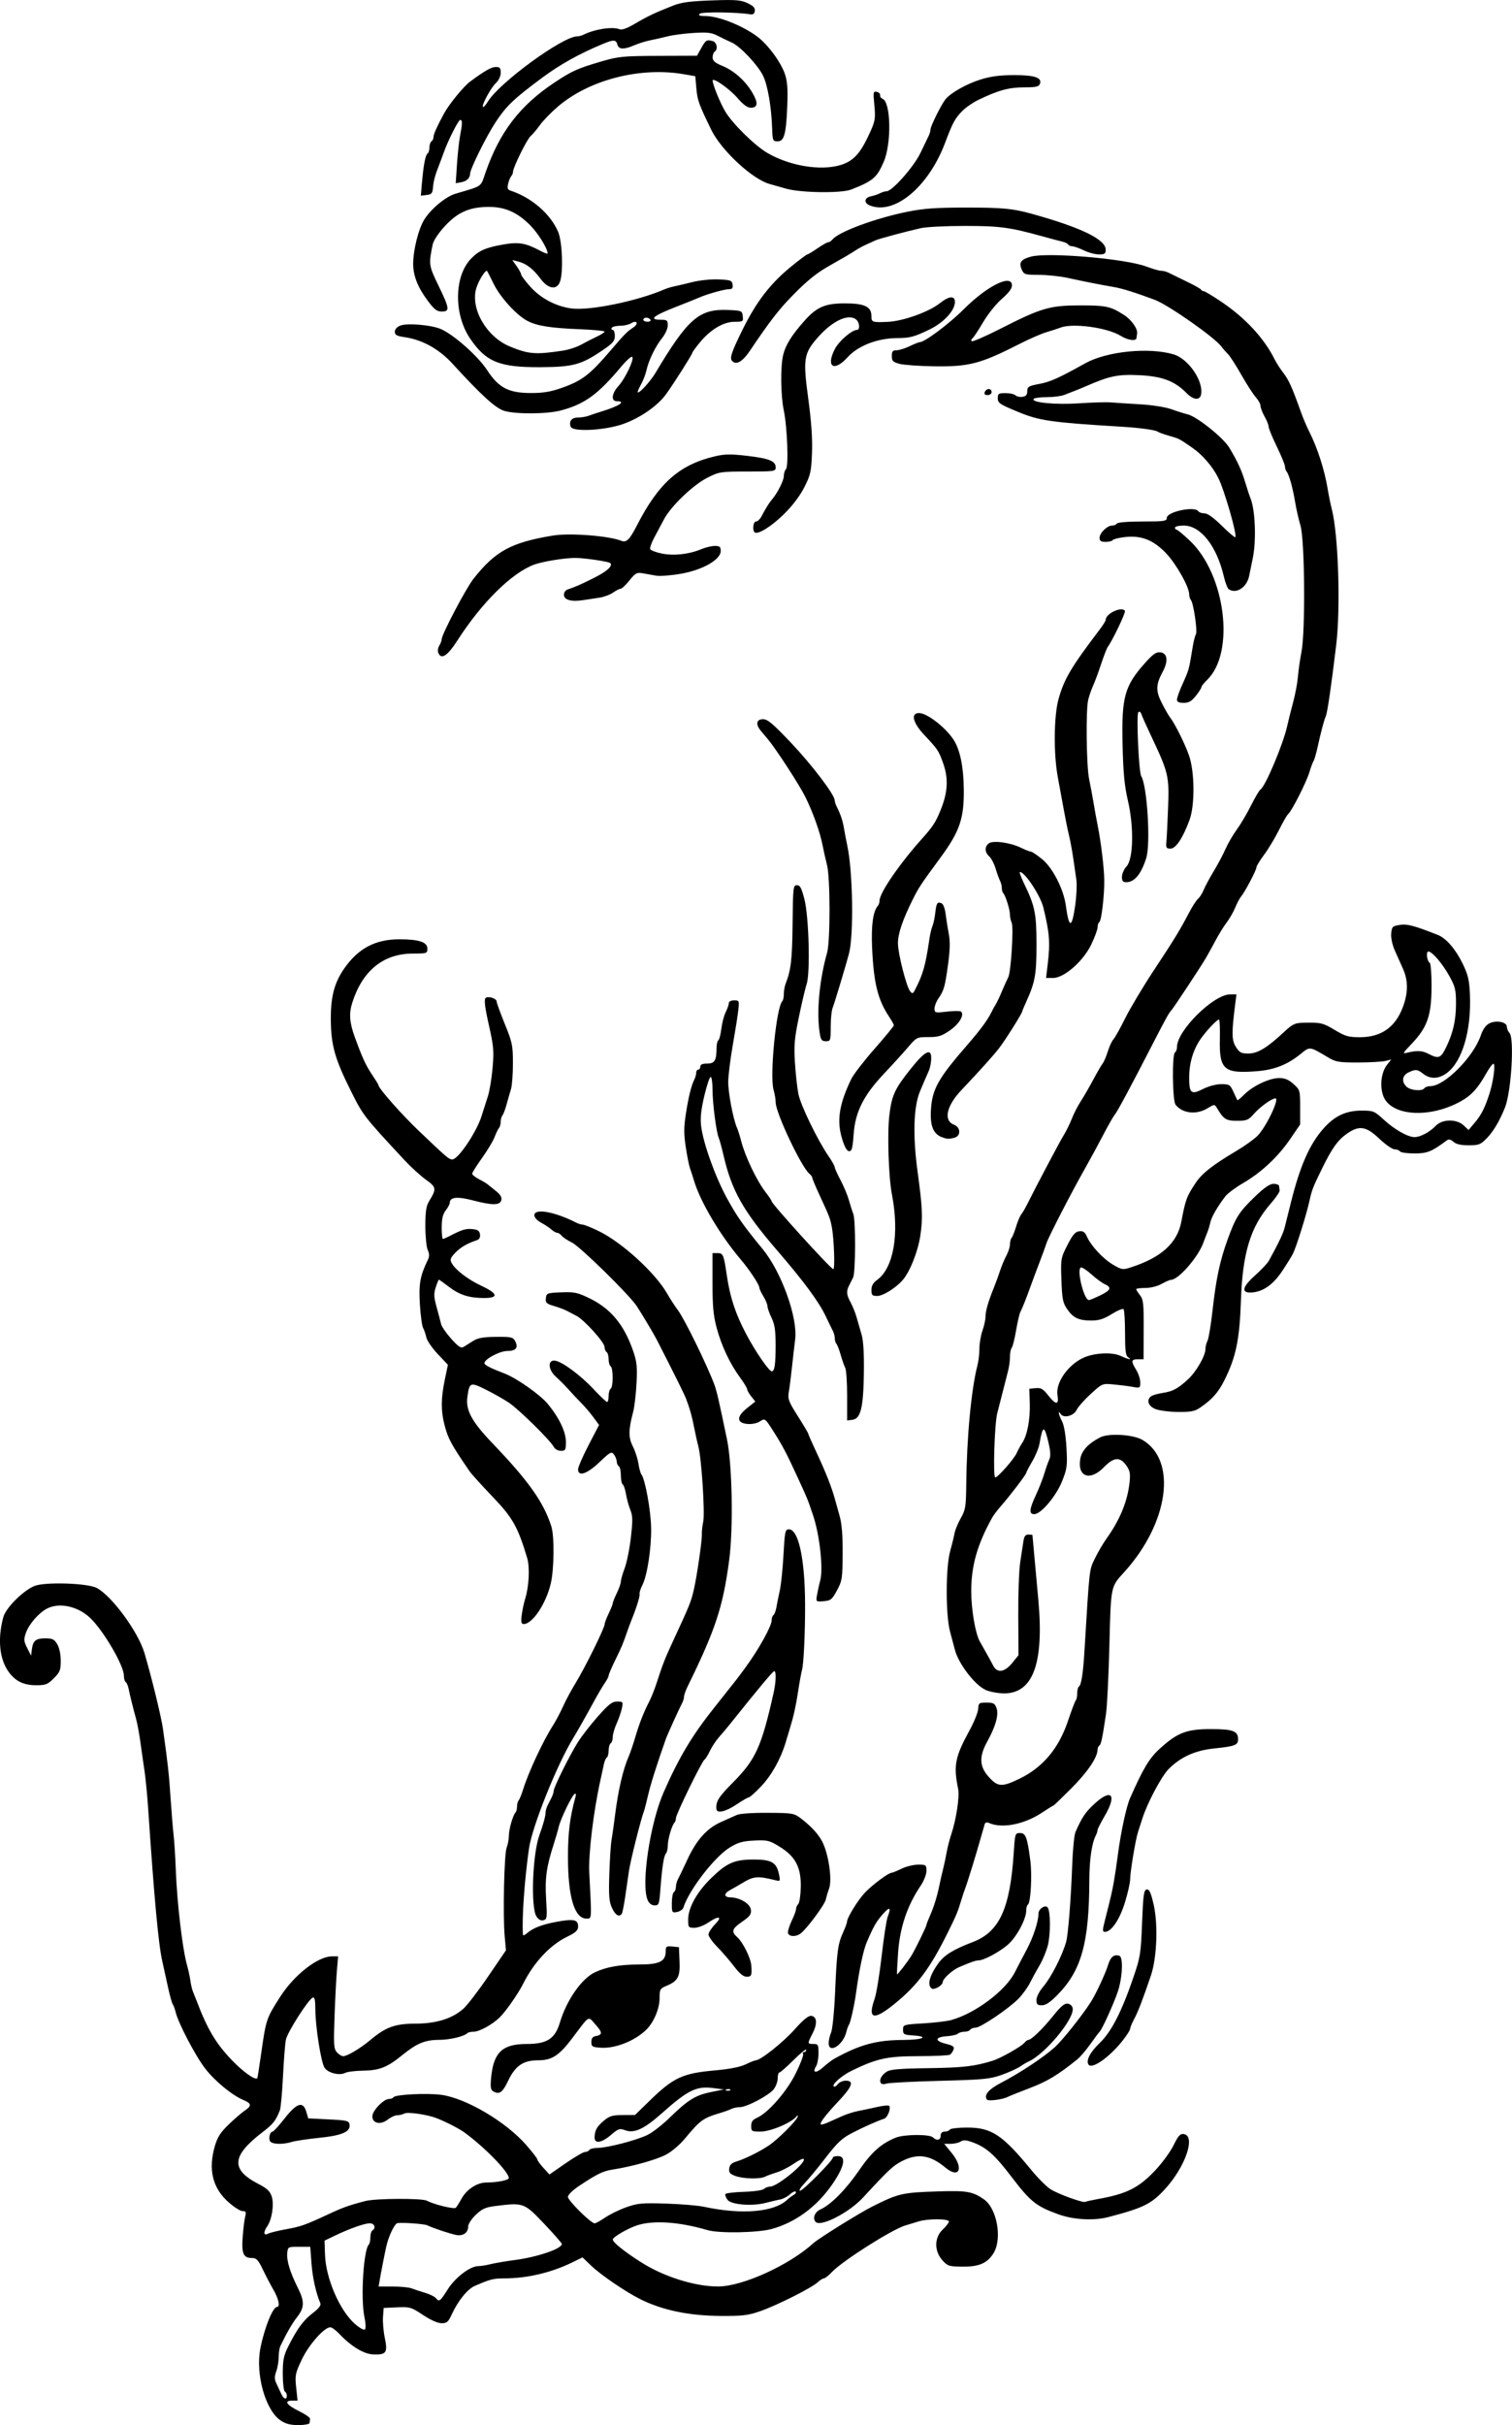 <?xml version="1.0" encoding="UTF-8" standalone="no"?>
<!-- Created with Inkscape (http://www.inkscape.org/) -->

<svg
   xmlns:dc="http://purl.org/dc/elements/1.1/"
   xmlns:cc="http://creativecommons.org/ns#"
   xmlns:rdf="http://www.w3.org/1999/02/22-rdf-syntax-ns#"
   xmlns:svg="http://www.w3.org/2000/svg"
   xmlns="http://www.w3.org/2000/svg"
   xmlns:sodipodi="http://sodipodi.sourceforge.net/DTD/sodipodi-0.dtd"
   xmlns:inkscape="http://www.inkscape.org/namespaces/inkscape"
   width="75.455mm"
   height="120.944mm"
   viewBox="0 0 75.455 120.944"
   version="1.1"
   id="svg8"
   inkscape:version="0.92.4 (5da689c313, 2019-01-14)"
   sodipodi:docname="Diving dragon.svg">
  <title
     id="title25">Diving dragon</title>
  <defs
     id="defs2" />
  <sodipodi:namedview
     id="base"
     pagecolor="#ffffff"
     bordercolor="#666666"
     borderopacity="1.0"
     inkscape:pageopacity="0.0"
     inkscape:pageshadow="2"
     inkscape:zoom="0.35"
     inkscape:cx="469.05181"
     inkscape:cy="476.71301"
     inkscape:document-units="mm"
     inkscape:current-layer="layer1"
     showgrid="false"
     fit-margin-top="0"
     fit-margin-left="0"
     fit-margin-right="0"
     fit-margin-bottom="0"
     inkscape:window-width="1920"
     inkscape:window-height="986"
     inkscape:window-x="-11"
     inkscape:window-y="-11"
     inkscape:window-maximized="1" />
  <g
     inkscape:label="Layer 1"
     inkscape:groupmode="layer"
     id="layer1"
     transform="translate(18.27,-154.019)">
    <path
       style="fill:#000000;stroke-width:1"
       d="m -4.265,274.734 c -0.765,-0.515 -1.268,-2.323 -1.007,-3.621 0.207,-1.029 0.62,-2.045 0.831,-2.045 0.159,0 0.074,-0.411 -0.174,-0.836 -0.139,-0.239 -0.38,-0.697 -0.534,-1.018 -0.235,-0.49 -0.323,-0.584 -0.547,-0.584 -0.43,-0.002 -0.524,-0.213 -0.464,-1.041 0.03,-0.406 0.086,-0.864 0.125,-1.018 0.06,-0.236 0.039,-0.28 -0.133,-0.28 -0.112,0 -0.435,-0.208 -0.717,-0.461 -0.781,-0.702 -0.999,-1.614 -0.665,-2.776 0.13,-0.451 0.279,-0.684 0.693,-1.083 0.29,-0.28 0.65,-0.59 0.8,-0.691 0.358,-0.24 0.344,-0.357 -0.064,-0.528 -0.562,-0.235 -1.415,-0.936 -1.905,-1.564 -0.477,-0.612 -1.346,-2.268 -1.475,-2.808 -0.04,-0.168 -0.107,-0.351 -0.149,-0.407 -0.042,-0.056 -0.155,-0.468 -0.251,-0.915 -0.096,-0.447 -0.216,-0.996 -0.268,-1.22 -0.193,-0.837 -0.405,-3.127 -0.707,-7.623 -0.045,-0.671 -0.127,-1.517 -0.182,-1.88 -0.055,-0.363 -0.147,-1.004 -0.204,-1.423 -0.057,-0.419 -0.155,-0.945 -0.217,-1.169 -0.149,-0.537 -0.302,-1.153 -0.372,-1.501 -0.031,-0.154 -0.097,-0.306 -0.146,-0.336 -0.049,-0.031 -0.09,-0.173 -0.09,-0.317 0,-0.51 -1.027,-2.264 -1.693,-2.89 -0.615,-0.579 -1.539,-0.774 -2.149,-0.454 -0.409,0.214 -0.894,0.772 -1.045,1.201 -0.118,0.336 -0.111,0.423 0.061,0.762 l 0.194,0.383 0.038,-0.305 c 0.056,-0.442 0.196,-0.559 0.672,-0.559 0.359,0 0.449,0.045 0.597,0.295 0.104,0.177 0.174,0.507 0.174,0.823 0,0.465 -0.041,0.569 -0.346,0.874 -0.304,0.304 -0.409,0.346 -0.869,0.346 -0.623,0 -1.024,-0.187 -1.362,-0.635 -0.481,-0.637 -0.588,-1.658 -0.289,-2.761 0.124,-0.458 0.969,-1.307 1.543,-1.55 0.512,-0.217 2.664,-0.15 3.125,0.097 0.757,0.406 2.062,2.187 2.374,3.24 0.356,1.202 0.842,3.192 0.926,3.795 0.247,1.762 0.297,2.214 0.38,3.456 0.049,0.727 0.116,1.55 0.15,1.83 0.034,0.28 0.083,1.057 0.109,1.728 0.065,1.694 0.334,3.967 0.565,4.777 0.064,0.224 0.138,0.567 0.164,0.762 0.026,0.196 0.086,0.447 0.134,0.559 0.047,0.112 0.121,0.295 0.163,0.407 0.54,1.432 0.97,2.157 1.769,2.989 0.572,0.596 1.176,1.024 1.273,0.902 0.012,-0.016 0.094,-0.531 0.181,-1.146 0.257,-1.805 0.259,-1.812 0.959,-2.91 0.696,-1.092 1.885,-2.019 2.588,-2.019 h 0.304 l -0.062,0.737 c -0.034,0.405 -0.087,1.439 -0.117,2.296 -0.049,1.383 -0.036,1.581 0.12,1.753 0.097,0.107 0.236,0.194 0.309,0.194 0.209,0 0.855,-0.387 1.382,-0.826 0.758,-0.633 1.213,-0.795 2.235,-0.798 1.029,-0.003 1.821,-0.248 2.378,-0.737 0.192,-0.169 0.751,-0.895 1.241,-1.614 l 0.891,-1.307 -0.063,-0.69 c -0.095,-1.04 -0.028,-4.102 0.097,-4.427 0.061,-0.157 0.111,-0.432 0.112,-0.61 0.002,-0.324 0.204,-1.021 0.335,-1.152 0.038,-0.038 0.07,-0.167 0.07,-0.287 0,-0.119 0.038,-0.26 0.084,-0.313 0.046,-0.053 0.147,-0.302 0.225,-0.554 0.254,-0.827 0.982,-2.389 1.466,-3.148 0.159,-0.25 0.394,-0.69 0.521,-0.977 0.127,-0.287 0.414,-0.822 0.639,-1.188 0.464,-0.759 1.437,-2.729 1.437,-2.91 0,-0.067 0.091,-0.31 0.203,-0.542 0.112,-0.231 0.203,-0.46 0.203,-0.508 0,-0.048 0.091,-0.277 0.203,-0.508 0.112,-0.231 0.203,-0.492 0.203,-0.58 2.7e-5,-0.087 0.086,-0.388 0.191,-0.667 0.105,-0.28 0.244,-0.968 0.308,-1.53 0.097,-0.848 0.093,-1.081 -0.027,-1.372 -0.079,-0.193 -0.176,-0.545 -0.216,-0.782 -0.039,-0.237 -0.113,-0.457 -0.164,-0.489 -0.051,-0.032 -0.093,-0.235 -0.093,-0.452 0,-0.217 -0.046,-0.423 -0.102,-0.457 -0.056,-0.035 -0.103,-0.14 -0.105,-0.235 -0.002,-0.095 -0.064,-0.251 -0.138,-0.349 -0.123,-0.162 -0.184,-0.13 -0.72,0.381 -0.621,0.592 -1.071,0.743 -1.071,0.359 0,-0.109 0.236,-0.652 0.524,-1.206 l 0.524,-1.007 -0.291,-0.395 c -0.16,-0.217 -0.43,-0.533 -0.6,-0.702 -0.17,-0.169 -0.45,-0.467 -0.622,-0.661 -0.172,-0.194 -0.461,-0.485 -0.641,-0.646 -0.39,-0.349 -0.423,-0.841 -0.053,-0.804 0.344,0.035 1.267,0.712 1.922,1.412 0.335,0.358 0.644,0.651 0.686,0.651 0.042,-3.8e-4 0.076,-0.135 0.076,-0.3 0,-0.164 0.046,-0.327 0.102,-0.362 0.132,-0.082 0.132,-1.036 0,-1.118 -0.056,-0.035 -0.102,-0.195 -0.102,-0.356 0,-0.161 -0.046,-0.321 -0.102,-0.356 -0.056,-0.035 -0.102,-0.149 -0.102,-0.254 0,-0.23 -1.022,-1.359 -1.405,-1.553 -0.15,-0.076 -0.363,-0.187 -0.475,-0.248 -0.112,-0.061 -0.4,-0.169 -0.64,-0.24 -0.383,-0.113 -0.433,-0.162 -0.407,-0.391 0.029,-0.251 0.061,-0.263 0.765,-0.291 0.649,-0.026 0.811,0.007 1.395,0.289 1.07,0.516 1.734,1.31 2.189,2.62 0.19,0.546 0.216,0.792 0.174,1.626 -0.027,0.541 -0.104,1.189 -0.171,1.441 -0.234,0.881 -0.237,1.267 -0.013,1.705 0.115,0.226 0.24,0.61 0.277,0.852 0.037,0.243 0.106,0.49 0.152,0.55 0.183,0.234 0.464,1.768 0.483,2.636 0.022,1.012 -0.191,2.409 -0.441,2.893 -0.089,0.173 -0.15,0.37 -0.134,0.438 0.025,0.109 -0.169,0.723 -0.424,1.344 -0.046,0.112 -0.138,0.363 -0.206,0.559 -0.2,0.581 -0.263,0.731 -0.596,1.412 -0.175,0.357 -0.318,0.693 -0.318,0.747 0,0.053 -0.085,0.218 -0.188,0.367 -0.103,0.148 -0.325,0.521 -0.493,0.829 -0.484,0.885 -0.858,1.547 -1.093,1.931 -0.81,1.329 -2.046,4.412 -2.2,5.489 -0.227,1.589 -0.361,3.502 -0.302,4.31 0.004,0.051 0.087,0.022 0.185,-0.064 0.311,-0.273 0.767,-0.449 1.515,-0.585 0.839,-0.153 1.051,-0.105 1.051,0.237 0,0.196 -0.111,0.3 -0.556,0.517 -0.851,0.416 -1.654,1.278 -2.188,2.345 -0.254,0.508 -0.883,1.404 -1.188,1.691 -0.385,0.363 -1.002,0.696 -1.289,0.696 -0.129,0 -0.265,0.031 -0.304,0.07 -0.165,0.165 -0.871,0.334 -1.4,0.335 -0.715,0.002 -1.122,0.17 -1.851,0.763 -0.748,0.61 -1.139,0.763 -1.973,0.775 -0.378,0.005 -0.771,0.055 -0.875,0.11 -0.279,0.148 -0.858,0.004 -1.028,-0.256 -0.178,-0.272 -0.46,-2.062 -0.46,-2.923 0,-0.448 -0.035,-0.607 -0.126,-0.577 -0.213,0.071 -1.272,1.731 -1.346,2.109 -0.038,0.196 -0.103,1.019 -0.143,1.83 -0.041,0.811 -0.109,1.565 -0.153,1.677 -0.205,0.523 -0.339,0.693 -0.864,1.094 -1.549,1.183 -1.604,1.866 -0.205,2.586 0.43,0.222 0.575,0.359 0.662,0.629 0.125,0.387 0.01,1.143 -0.226,1.482 -0.202,0.291 -0.182,0.484 0.038,0.369 0.098,-0.051 0.498,-0.15 0.889,-0.22 0.748,-0.134 0.981,-0.216 2.135,-0.756 0.704,-0.329 1.027,-0.444 1.841,-0.655 0.512,-0.132 2.821,-0.144 3.064,-0.015 0.367,0.194 1.365,0.436 1.446,0.351 0.046,-0.049 0.172,-0.248 0.279,-0.444 0.258,-0.47 0.778,-0.813 1.236,-0.814 0.551,-0.002 1.128,-0.115 1.128,-0.222 0,-0.302 -1.187,-1.522 -2.209,-2.271 -0.263,-0.193 -0.935,-0.537 -1.4,-0.718 -0.458,-0.178 -1.43,-0.32 -1.594,-0.233 -0.094,0.05 -0.26,0.09 -0.367,0.09 -0.108,0 -0.318,0.096 -0.468,0.213 -0.358,0.282 -0.773,0.196 -0.773,-0.159 0,-0.28 0.563,-0.866 0.833,-0.867 0.095,0 0.196,-0.039 0.225,-0.087 0.085,-0.137 1.699,-0.216 2.396,-0.117 1.236,0.175 3.204,1.337 4.218,2.491 0.309,0.352 0.562,0.68 0.562,0.729 0,0.049 0.135,0.237 0.301,0.418 L 9.15,262.465 9.96,261.904 c 0.445,-0.308 0.879,-0.561 0.964,-0.561 0.085,0 0.182,-0.046 0.217,-0.102 0.035,-0.056 0.219,-0.102 0.41,-0.102 0.478,0 1.933,-0.377 2.485,-0.644 0.251,-0.121 0.754,-0.511 1.118,-0.867 0.9,-0.879 1.282,-1.116 2.045,-1.271 l 0.651,-0.133 -0.515,-0.068 c -0.849,-0.113 -1.271,0.094 -2.585,1.263 -0.877,0.78 -1.375,1.009 -1.827,0.838 -0.269,-0.101 -0.335,-0.079 -0.7,0.233 -0.477,0.408 -0.832,0.459 -0.821,0.116 0.011,-0.349 0.115,-0.533 0.471,-0.831 0.273,-0.228 0.425,-0.273 0.937,-0.275 l 0.611,-0.003 0.708,-0.691 c 1.209,-1.18 1.652,-1.387 3.297,-1.534 0.718,-0.064 1.245,-0.169 1.518,-0.301 0.23,-0.111 0.458,-0.202 0.507,-0.202 0.233,0 1.35,-0.887 1.923,-1.527 0.452,-0.505 0.702,-0.708 0.846,-0.688 0.285,0.041 0.308,0.391 0.058,0.881 -0.263,0.515 -0.262,0.52 0.045,0.52 0.234,0 0.254,0.037 0.254,0.459 0,0.252 -0.055,0.548 -0.123,0.656 -0.208,0.333 0.006,0.362 0.353,0.047 0.181,-0.164 0.432,-0.355 0.558,-0.425 1.272,-0.707 2.101,-0.931 3.456,-0.937 0.973,-0.004 1.312,-0.172 0.457,-0.227 -0.439,-0.028 -0.483,-0.054 -0.483,-0.285 0,-0.25 0.016,-0.255 1.016,-0.315 0.559,-0.034 1.182,-0.108 1.385,-0.164 1.211,-0.338 2.71,-1.461 3.178,-2.382 0.152,-0.299 0.423,-0.817 0.602,-1.153 0.321,-0.602 0.578,-1.391 0.578,-1.777 0,-0.244 0.359,-0.467 0.468,-0.29 0.137,0.222 0.136,1.353 -0.002,1.882 -0.076,0.29 -0.255,0.724 -0.398,0.966 -0.143,0.241 -0.364,0.643 -0.49,0.892 -0.126,0.249 -0.393,0.615 -0.593,0.813 -0.515,0.511 -1.877,1.427 -2.121,1.427 -0.113,0 -0.234,0.046 -0.269,0.102 -0.035,0.056 -0.165,0.102 -0.291,0.102 -0.125,0 -0.271,0.043 -0.324,0.095 -0.053,0.052 -0.299,0.11 -0.546,0.127 -0.6,0.043 -0.634,0.232 -0.066,0.375 0.371,0.093 0.446,0.149 0.393,0.293 -0.036,0.098 -0.114,0.211 -0.174,0.252 -0.06,0.041 -0.773,0.075 -1.583,0.076 -1.55,0.002 -2.06,0.112 -3.318,0.721 -0.491,0.238 -1.005,0.684 -0.903,0.786 0.039,0.039 0.129,-0.01 0.2,-0.107 0.071,-0.098 0.251,-0.178 0.398,-0.178 0.431,0 0.33,0.292 -0.353,1.017 -0.65,0.69 -0.959,1.095 -0.889,1.165 0.023,0.023 0.178,-0.019 0.344,-0.093 0.166,-0.074 0.486,-0.217 0.709,-0.317 0.224,-0.1 0.59,-0.218 0.813,-0.26 0.224,-0.043 0.648,-0.132 0.943,-0.199 0.295,-0.067 0.564,-0.094 0.597,-0.061 0.111,0.111 -0.07,0.586 -0.247,0.645 -0.377,0.127 -1,0.404 -1.59,0.707 -0.511,0.262 -0.74,0.476 -1.329,1.24 -0.391,0.508 -0.869,1.085 -1.062,1.284 -0.193,0.199 -0.289,0.361 -0.213,0.361 0.143,0 1.631,-1.502 1.631,-1.646 0,-0.045 0.114,-0.082 0.254,-0.082 0.436,0 0.329,0.531 -0.287,1.419 -0.769,1.109 -1.822,1.885 -3.005,2.214 -0.693,0.193 -2.637,0.229 -3.213,0.059 -1.408,-0.414 -2.697,-0.502 -3.507,-0.241 -0.471,0.152 -1.22,0.588 -1.22,0.711 0,0.14 0.581,0.606 1.423,1.14 1.133,0.719 2.689,1.206 3.839,1.201 1.216,-0.005 3.542,-1.063 4.747,-2.159 0.269,-0.244 2.317,-1.518 2.952,-1.834 1.307,-0.653 1.477,-0.692 3.294,-0.75 1.404,-0.045 1.7,0.006 2.259,0.391 0.659,0.453 0.932,1.97 0.485,2.693 -0.311,0.502 -0.724,0.68 -1.564,0.67 -0.66,-0.008 -0.729,-0.03 -0.991,-0.323 -0.411,-0.46 -0.4,-1.135 0.024,-1.531 0.168,-0.157 0.305,-0.335 0.305,-0.397 0,-0.142 -1.032,-0.149 -1.492,-0.01 -0.186,0.056 -0.495,0.15 -0.688,0.208 -0.672,0.204 -3.13,1.765 -3.658,2.322 -0.164,0.174 -0.344,0.316 -0.4,0.316 -0.056,0 -0.196,0.088 -0.311,0.195 -0.3,0.279 -2.015,1.143 -2.853,1.436 -0.616,0.216 -0.883,0.248 -1.982,0.242 -1.588,-0.009 -2.914,-0.285 -4.015,-0.835 -0.744,-0.372 -1.97,-1.208 -2.459,-1.677 l -0.426,-0.408 -0.54,0.263 c -1.03,0.502 -2.241,0.784 -3.364,0.784 -0.544,0 -0.693,0.038 -1.475,0.377 -0.364,0.158 -0.839,0.747 -1.15,1.427 -0.169,0.369 -0.242,0.432 -0.505,0.432 -0.189,0 -0.545,-0.158 -0.926,-0.411 -0.587,-0.39 -0.653,-0.409 -1.291,-0.381 l -0.672,0.03 -0.033,0.457 c -0.018,0.252 0.023,0.723 0.091,1.047 0.152,0.722 0.07,0.84 -0.573,0.815 -0.48,-0.019 -1.1,-0.394 -1.715,-1.041 -0.164,-0.172 -0.36,-0.314 -0.434,-0.314 -0.302,0 -1.069,0.867 -1.418,1.602 -0.331,0.697 -0.35,0.792 -0.285,1.402 l 0.07,0.655 H -3.697 c -0.419,0 -0.272,0.218 0.356,0.526 0.305,0.15 0.55,0.321 0.545,0.381 -0.006,0.06 -0.017,0.155 -0.025,0.211 -0.008,0.056 -0.26,0.102 -0.559,0.102 -0.396,0 -0.636,-0.062 -0.884,-0.229 z m 0.31,-1.238 c 0,-0.081 -0.046,-0.175 -0.102,-0.209 -0.056,-0.035 -0.102,-0.431 -0.102,-0.881 0,-0.676 0.046,-0.909 0.262,-1.341 0.451,-0.9 0.76,-1.324 1.227,-1.682 0.323,-0.247 0.432,-0.392 0.382,-0.508 -0.215,-0.499 -0.386,-1.275 -0.439,-1.992 l -0.06,-0.813 h -0.559 c -0.554,0 -0.559,0.003 -0.59,0.325 -0.036,0.369 0.146,0.961 0.53,1.723 0.338,0.671 0.332,0.986 -0.027,1.444 -0.251,0.321 -0.536,0.813 -0.846,1.462 -0.046,0.097 -0.084,0.345 -0.084,0.552 0,0.206 -0.054,0.526 -0.121,0.709 -0.096,0.265 -0.093,0.393 0.014,0.617 0.074,0.156 0.182,0.386 0.24,0.512 0.118,0.258 0.274,0.304 0.274,0.082 z m 3.873,-3.915 c -0.197,-0.917 -0.05,-3.354 0.218,-3.622 0.042,-0.042 0.076,-0.203 0.076,-0.358 0,-0.155 0.046,-0.31 0.102,-0.345 0.191,-0.118 0.105,-0.356 -0.128,-0.356 -0.266,0 -1.019,0.266 -1.752,0.619 l -0.508,0.245 0.023,0.698 c 0.039,1.178 0.722,2.767 1.478,3.441 0.243,0.217 0.463,0.34 0.514,0.289 0.051,-0.051 0.041,-0.313 -0.023,-0.612 z m 4.155,-1.386 c 0.376,-0.594 1.119,-1.16 1.524,-1.16 0.128,0 0.399,-0.043 0.601,-0.095 0.202,-0.052 0.756,-0.147 1.232,-0.21 1.136,-0.152 2.338,-0.562 2.338,-0.798 0,-0.045 -0.4,-0.502 -0.889,-1.016 -0.993,-1.044 -1.02,-1.054 -2.414,-0.88 -0.506,0.063 -0.675,0.138 -0.991,0.44 -0.212,0.202 -0.381,0.462 -0.381,0.585 0,0.303 -0.247,0.482 -0.584,0.423 -0.284,-0.05 -1.165,-0.343 -1.457,-0.485 -0.14,-0.068 -1.16,-0.144 -1.48,-0.111 -0.146,0.015 -0.452,0.651 -0.568,1.181 -0.099,0.454 -0.259,1.276 -0.332,1.703 l -0.047,0.28 H 1.329 c 0.387,0 0.809,0.041 0.938,0.091 0.128,0.05 0.429,0.149 0.667,0.22 0.238,0.071 0.484,0.19 0.546,0.265 0.169,0.203 0.21,0.173 0.594,-0.433 z m 7.861,-3.585 c 0.234,-0.16 0.709,-0.391 1.057,-0.514 0.562,-0.198 0.783,-0.218 1.982,-0.179 0.742,0.024 1.59,0.095 1.884,0.158 1.913,0.409 3.524,0.269 4.173,-0.363 0.073,-0.071 0.209,-0.172 0.304,-0.225 0.095,-0.053 0.141,-0.127 0.103,-0.165 -0.038,-0.038 -0.167,0.023 -0.287,0.134 -0.12,0.112 -0.34,0.227 -0.49,0.256 -0.149,0.029 -0.477,0.106 -0.729,0.171 -0.673,0.174 -1.716,0.089 -1.894,-0.154 -0.078,-0.106 -0.128,-0.234 -0.112,-0.283 0.016,-0.049 0.431,-0.101 0.922,-0.116 0.497,-0.015 0.944,-0.079 1.008,-0.144 0.064,-0.064 0.202,-0.116 0.306,-0.116 0.363,0 1.839,-1.217 1.674,-1.381 -0.035,-0.035 -0.26,0.075 -0.501,0.243 -0.241,0.168 -0.621,0.362 -0.845,0.43 -0.224,0.068 -0.486,0.164 -0.583,0.213 -0.255,0.129 -1.074,0.11 -1.473,-0.035 -0.278,-0.1 -0.337,-0.171 -0.312,-0.373 0.021,-0.177 0.119,-0.276 0.335,-0.341 0.445,-0.134 1.158,-0.485 1.645,-0.81 0.447,-0.298 1.381,-1.23 1.437,-1.434 0.021,-0.076 0.003,-0.083 -0.051,-0.018 -0.27,0.327 -1.302,0.762 -1.807,0.762 -0.437,0 -0.462,-0.015 -0.462,-0.28 0,-0.209 0.072,-0.312 0.286,-0.406 0.561,-0.249 1.49,-1.312 1.938,-2.22 0.234,-0.475 0.399,-0.907 0.366,-0.96 -0.033,-0.053 -0.012,-0.097 0.048,-0.097 0.059,0 0.108,-0.052 0.108,-0.116 0,-0.064 -0.283,0.165 -0.628,0.508 -0.345,0.343 -0.666,0.624 -0.712,0.624 -0.046,0 -0.083,0.131 -0.083,0.291 0,0.16 -0.09,0.406 -0.2,0.546 -0.242,0.308 -1.348,0.891 -1.69,0.891 -0.136,0 -0.326,0.04 -0.423,0.089 -0.097,0.049 -0.359,0.144 -0.583,0.21 -0.83,0.247 -0.981,0.358 -1.746,1.282 -0.233,0.282 -0.645,0.633 -0.915,0.779 -0.467,0.254 -1.692,0.598 -2.676,0.752 -0.489,0.077 -0.776,0.216 -1.67,0.81 -0.328,0.218 -0.566,0.45 -0.566,0.554 0,0.183 1.149,1.318 1.334,1.318 0.057,0 0.294,-0.131 0.528,-0.291 z m 6.242,-6.378 c -0.034,-0.034 -0.121,-0.037 -0.195,-0.008 -0.081,0.033 -0.057,0.057 0.061,0.061 0.107,0.004 0.167,-0.02 0.133,-0.053 z m 4.263,6.601 c -0.174,-0.174 -0.052,-0.499 0.234,-0.626 0.517,-0.229 1.274,-0.994 1.926,-1.945 0.625,-0.912 1.106,-1.341 1.838,-1.635 0.422,-0.17 1.689,-0.177 1.855,-0.01 0.182,0.182 0.381,0.137 0.381,-0.086 0,-0.133 0.068,-0.203 0.197,-0.203 0.109,0 0.226,-0.046 0.26,-0.102 0.035,-0.056 0.422,-0.102 0.86,-0.102 1.221,0 1.763,0.358 3.205,2.115 0.335,0.409 0.77,0.843 0.966,0.965 0.387,0.242 1.629,0.691 1.733,0.626 0.035,-0.022 0.312,-0.084 0.614,-0.138 1.453,-0.26 2.043,-0.554 2.874,-1.434 0.346,-0.367 0.758,-0.931 0.916,-1.254 0.232,-0.475 0.329,-0.581 0.506,-0.556 0.617,0.088 0.082,1.643 -0.951,2.762 -0.672,0.729 -1.065,0.921 -2.807,1.378 -0.732,0.192 -1.749,0.135 -2.507,-0.14 -1.101,-0.399 -1.388,-0.629 -2.328,-1.863 -0.824,-1.082 -1.239,-1.456 -1.89,-1.705 -0.359,-0.137 -0.503,-0.15 -0.647,-0.06 -0.102,0.064 -0.329,0.116 -0.505,0.116 h -0.319 l 0.368,0.449 c 0.626,0.764 0.391,1.319 -0.31,0.734 -0.75,-0.626 -1.374,-0.722 -2.149,-0.329 -0.459,0.233 -0.68,0.438 -1.958,1.824 -0.694,0.752 -2.103,1.478 -2.363,1.218 z m -27.244,-4.049 c -0.067,-0.175 0.019,-0.457 0.14,-0.457 0.045,0 0.315,-0.297 0.601,-0.661 0.61,-0.777 0.92,-0.872 1.079,-0.33 l 0.097,0.33 1.016,0.051 c 0.936,0.047 1.019,0.068 1.047,0.264 0.051,0.355 -0.379,0.54 -1.527,0.657 -0.574,0.059 -1.185,0.15 -1.356,0.203 -0.481,0.147 -1.029,0.119 -1.097,-0.057 z m 35.781,-2.059 c -0.146,-0.236 0.093,-0.511 0.726,-0.841 0.93,-0.483 2.113,-1.267 2.663,-1.763 0.386,-0.348 1.35,-1.556 1.802,-2.258 0.245,-0.38 0.73,-1.421 0.858,-1.84 0.125,-0.411 0.3,-0.554 0.567,-0.464 0.201,0.068 0.153,1.104 -0.082,1.798 -0.208,0.612 -0.79,1.891 -0.905,1.989 -0.033,0.028 -0.238,0.302 -0.456,0.609 -0.218,0.307 -0.51,0.65 -0.649,0.762 -0.975,0.785 -1.492,1.098 -2.349,1.426 -0.534,0.204 -1.041,0.407 -1.127,0.451 -0.264,0.137 -0.988,0.227 -1.048,0.131 z M 6.322,258.302 c -0.109,-0.069 -0.127,-0.235 -0.078,-0.713 0.128,-1.226 0.57,-1.633 1.772,-1.633 1.011,-0.001 1.41,-0.256 1.651,-1.058 0.337,-1.124 1.079,-2.193 1.742,-2.511 0.567,-0.272 1.261,-0.395 2.223,-0.395 1.015,0 1.32,-0.154 1.32,-0.667 0,-0.233 0.035,-0.257 0.33,-0.229 l 0.33,0.032 0.03,0.698 c 0.034,0.784 -0.077,0.991 -0.664,1.236 -0.307,0.128 -0.332,0.175 -0.332,0.603 0,0.541 -0.299,1.237 -0.69,1.606 -0.586,0.552 -1.545,0.922 -2.258,0.871 -0.411,-0.029 -0.457,-0.059 -0.457,-0.286 0,-0.173 0.064,-0.264 0.203,-0.289 0.362,-0.065 0.364,-0.174 0.012,-0.57 -0.396,-0.445 -0.274,-0.514 -1.156,0.655 -0.668,0.885 -1.026,1.118 -1.718,1.118 -0.745,0 -1.14,0.273 -1.5,1.034 -0.277,0.588 -0.446,0.698 -0.761,0.499 z m 19.365,-0.397 c -0.095,-0.153 0.029,-0.394 0.29,-0.565 0.182,-0.119 0.643,-0.158 2.101,-0.178 1.707,-0.023 2.294,-0.092 3.192,-0.371 0.399,-0.124 1.419,-0.7 1.577,-0.89 0.067,-0.081 0.158,-0.147 0.201,-0.147 0.148,0 0.726,-0.559 1.239,-1.2 0.382,-0.477 0.568,-0.633 0.729,-0.61 0.127,0.018 0.228,0.117 0.246,0.241 0.076,0.534 -1.393,2.293 -2.215,2.653 -0.084,0.037 -0.269,0.147 -0.411,0.245 -0.142,0.098 -0.554,0.284 -0.915,0.413 -0.59,0.211 -0.903,0.241 -3.096,0.298 -1.342,0.035 -2.537,0.097 -2.657,0.139 -0.121,0.042 -0.245,0.03 -0.28,-0.026 z m 10.362,-0.924 c -0.13,-0.211 0.079,-0.611 0.561,-1.074 0.578,-0.554 1.091,-1.549 1.671,-3.243 0.356,-1.039 0.383,-1.204 0.443,-2.743 0.055,-1.397 0.088,-1.642 0.229,-1.669 0.128,-0.025 0.205,0.137 0.344,0.728 0.233,0.991 0.17,2.68 -0.134,3.57 -0.422,1.237 -0.639,1.8 -0.835,2.164 -0.11,0.206 -0.2,0.426 -0.2,0.489 0,0.063 -0.178,0.339 -0.395,0.611 -0.655,0.822 -1.524,1.423 -1.683,1.166 z m -12.965,-1.069 c 0,-0.136 0.055,-0.376 0.123,-0.534 0.068,-0.158 0.157,-1.062 0.198,-2.014 0.087,-2.024 0.137,-2.393 0.399,-2.972 0.107,-0.237 0.195,-0.475 0.195,-0.53 0,-0.202 0.544,-1.085 0.902,-1.461 0.364,-0.383 1.169,-0.983 1.321,-0.983 0.043,0 0.267,-0.091 0.498,-0.203 0.231,-0.112 0.606,-0.203 0.832,-0.203 0.392,0 0.411,0.015 0.411,0.312 0,0.174 -0.127,0.5 -0.287,0.737 -0.679,1.007 -1.042,2.09 -1.13,3.373 -0.039,0.559 -0.061,1.03 -0.05,1.047 0.022,0.034 0.539,-0.637 0.727,-0.945 0.18,-0.294 0.74,-1.441 0.74,-1.515 0,-0.035 0.086,-0.257 0.19,-0.494 0.192,-0.435 0.36,-0.988 0.47,-1.549 0.033,-0.168 0.107,-0.488 0.164,-0.712 0.057,-0.224 0.14,-0.612 0.184,-0.864 0.044,-0.252 0.15,-0.663 0.235,-0.915 0.244,-0.724 0.417,-1.871 0.34,-2.247 -0.241,-1.172 -0.159,-1.595 0.571,-2.93 0.227,-0.416 0.42,-0.896 0.429,-1.067 0.015,-0.293 0.04,-0.312 0.417,-0.312 0.344,0 0.415,0.039 0.498,0.275 0.117,0.332 -0.044,0.911 -0.464,1.669 -0.416,0.752 -0.394,1.242 0.079,1.766 0.45,0.498 0.651,0.51 1.519,0.092 1.177,-0.567 1.971,-1.514 2.436,-2.9 0.175,-0.523 0.349,-0.981 0.387,-1.019 0.038,-0.038 0.069,-0.195 0.069,-0.351 0,-0.155 0.041,-0.307 0.091,-0.338 0.112,-0.069 0.204,-0.663 0.269,-1.735 0.257,-4.227 0.238,-4.055 0.515,-4.632 0.146,-0.304 0.411,-0.758 0.59,-1.009 0.676,-0.951 1.049,-1.863 1.149,-2.812 0.046,-0.434 0.017,-0.579 -0.168,-0.839 -0.311,-0.437 -0.624,-0.411 -1.113,0.093 -0.689,0.71 -1.331,0.486 -1.18,-0.412 0.07,-0.415 0.395,-0.767 0.995,-1.077 0.421,-0.217 1.645,-0.144 2.107,0.127 1.749,1.024 1.312,4.157 -0.922,6.608 -0.664,0.729 -0.651,0.663 -0.727,3.649 -0.038,1.509 -0.114,3.042 -0.168,3.405 -0.184,1.235 -0.247,1.53 -0.335,1.584 -0.048,0.03 -0.088,0.121 -0.088,0.202 0,0.38 -0.493,1.111 -1.29,1.911 -0.48,0.482 -0.89,0.877 -0.911,0.877 -0.021,0 -0.278,0.159 -0.572,0.354 -0.884,0.587 -1.992,0.804 -2.639,0.517 -0.115,-0.051 -0.192,-0.031 -0.22,0.059 -0.024,0.076 -0.121,0.412 -0.215,0.747 -0.229,0.812 -0.653,2.186 -0.753,2.44 -0.044,0.112 -0.135,0.386 -0.203,0.61 -0.175,0.581 -0.234,0.724 -0.655,1.576 -0.893,1.808 -1.536,2.67 -2.689,3.601 -1.031,0.833 -1.337,0.752 -0.979,-0.259 0.087,-0.245 0.244,-1.202 0.351,-2.127 0.106,-0.925 0.241,-1.809 0.3,-1.963 0.187,-0.491 0.109,-0.533 -0.245,-0.133 -0.323,0.366 -0.465,0.615 -0.805,1.415 -0.167,0.392 -0.373,1.378 -0.527,2.516 -0.079,0.585 -0.276,1.467 -0.352,1.576 -0.039,0.056 -0.099,0.22 -0.133,0.365 -0.155,0.649 -0.88,1.108 -0.88,0.557 z m 10.368,-2.15 c 0,-0.15 0.142,-0.43 0.33,-0.651 0.4,-0.468 0.941,-1.521 1.15,-2.237 0.102,-0.349 0.242,-2.101 0.304,-3.812 0.028,-0.783 0.102,-1.537 0.165,-1.677 0.329,-0.741 0.482,-0.97 0.919,-1.38 0.874,-0.82 1.171,-0.499 0.538,0.581 -0.196,0.334 -0.356,0.651 -0.356,0.705 0,0.054 -0.04,0.177 -0.09,0.274 -0.201,0.396 -0.317,1.205 -0.32,2.236 -0.01,3.09 -0.387,4.465 -1.558,5.674 -0.386,0.398 -0.609,0.551 -0.807,0.551 -0.227,0 -0.274,-0.045 -0.274,-0.263 z m -5.319,-0.694 c -0.086,-0.225 0.056,-0.614 0.403,-1.107 0.307,-0.434 0.747,-0.709 1.743,-1.09 1.33,-0.508 1.861,-1.67 2.042,-4.47 0.061,-0.941 0.069,-0.966 0.313,-0.966 0.282,0 0.361,0.211 0.513,1.372 0.095,0.721 0.02,2.109 -0.118,2.195 -0.048,0.029 -0.086,0.164 -0.086,0.299 0,0.433 -0.489,1.337 -0.925,1.71 -0.432,0.37 -1.196,0.777 -1.457,0.777 -0.14,0 -0.383,0.084 -0.972,0.338 -0.336,0.145 -0.813,0.582 -0.813,0.745 0,0.129 -0.304,0.34 -0.491,0.34 -0.054,0 -0.122,-0.065 -0.153,-0.144 z m -9.78,-0.994 c -0.221,-0.29 -0.596,-0.725 -0.834,-0.966 -0.238,-0.241 -0.432,-0.516 -0.432,-0.611 0,-0.095 0.146,-0.323 0.325,-0.508 0.393,-0.405 0.197,-0.451 -0.347,-0.081 -0.206,0.14 -0.514,0.254 -0.684,0.254 -0.295,0 -0.31,-0.021 -0.31,-0.41 0,-0.582 0.432,-1.366 1.128,-2.047 0.8,-0.783 1.175,-0.948 2.148,-0.948 0.894,0 1.14,0.147 1.261,0.752 0.068,0.34 0.065,0.344 -0.226,0.271 -0.81,-0.203 -1.045,-0.186 -1.539,0.109 -0.266,0.159 -0.572,0.335 -0.68,0.392 -0.318,0.168 -0.313,0.356 0.009,0.362 0.486,0.008 0.995,0.316 1.031,0.622 0.026,0.222 -0.051,0.327 -0.432,0.589 -0.517,0.356 -0.561,0.494 -0.249,0.776 0.288,0.261 0.675,1.042 0.701,1.415 0.034,0.498 0.01,0.557 -0.234,0.557 -0.162,0 -0.357,-0.162 -0.635,-0.528 z m 2.698,-1.689 c 0,-0.101 0.091,-0.374 0.203,-0.605 0.112,-0.231 0.203,-0.482 0.203,-0.558 0,-0.075 0.05,-0.187 0.111,-0.248 0.061,-0.061 0.117,-0.448 0.124,-0.859 0.016,-0.976 -0.267,-1.512 -1.06,-2 -0.505,-0.311 -0.602,-0.335 -1.259,-0.304 -0.579,0.027 -0.806,0.091 -1.22,0.343 -0.762,0.465 -2.042,2.122 -2.32,3.004 -0.029,0.09 -0.17,0.187 -0.314,0.215 -0.253,0.048 -0.262,0.032 -0.262,-0.438 0,-0.268 0.046,-0.516 0.102,-0.551 0.056,-0.035 0.102,-0.152 0.102,-0.262 0,-0.109 0.044,-0.278 0.099,-0.375 0.054,-0.097 0.265,-0.538 0.469,-0.979 0.456,-0.987 0.982,-1.574 1.689,-1.884 0.296,-0.13 0.649,-0.288 0.783,-0.35 0.143,-0.067 0.782,-0.111 1.542,-0.106 1.254,0.007 1.31,0.017 1.664,0.286 0.492,0.375 0.849,0.761 1.046,1.129 0.323,0.604 0.518,1.924 0.35,2.369 -0.057,0.151 -0.129,0.393 -0.161,0.538 -0.057,0.262 -0.937,1.449 -1.255,1.693 -0.256,0.195 -0.636,0.161 -0.636,-0.057 z m 15.821,-0.604 c 0.313,-1.229 0.355,-1.413 0.451,-1.957 0.054,-0.307 0.142,-0.902 0.196,-1.321 0.138,-1.071 0.42,-2.386 0.601,-2.795 0.66,-1.494 0.96,-1.995 1.473,-2.465 0.891,-0.814 1.346,-0.99 2.56,-0.991 1.109,-3.9e-4 1.362,0.094 1.362,0.509 0,0.29 -0.153,0.349 -1.195,0.457 -0.948,0.099 -1.658,0.419 -2.263,1.019 -0.36,0.357 -1.077,1.705 -1.322,2.486 -0.07,0.224 -0.166,0.521 -0.213,0.661 -0.122,0.361 -0.394,2 -0.394,2.371 0,0.171 -0.12,0.695 -0.266,1.164 -0.265,0.85 -0.674,1.446 -0.992,1.446 -0.128,0 -0.127,-0.076 0.002,-0.584 z M 8.502,249.596 c -0.294,-0.448 -0.197,-3.112 0.147,-4.059 0.184,-0.506 0.305,-0.943 0.305,-1.101 0,-0.095 0.046,-0.263 0.102,-0.374 0.056,-0.111 0.147,-0.293 0.203,-0.404 0.056,-0.111 0.102,-0.256 0.102,-0.323 0,-0.174 0.791,-1.768 1.204,-2.423 0.193,-0.307 0.646,-0.891 1.006,-1.296 0.537,-0.605 0.709,-0.737 0.958,-0.737 0.289,0 0.301,0.017 0.237,0.33 -0.037,0.182 -0.155,0.524 -0.262,0.761 -0.108,0.237 -0.196,0.543 -0.196,0.68 0,0.137 -0.046,0.278 -0.102,0.312 -0.056,0.035 -0.102,0.195 -0.102,0.356 0,0.161 -0.04,0.318 -0.09,0.349 -0.049,0.031 -0.116,0.182 -0.148,0.336 -0.032,0.154 -0.109,0.509 -0.171,0.789 -0.348,1.562 -0.606,3.698 -0.558,4.625 0.124,2.398 0.131,2.287 -0.14,2.287 -0.598,0 -0.922,-1.076 -0.924,-3.068 -0.002,-1.197 0.101,-2.019 0.368,-2.97 0.045,-0.16 0.032,-0.222 -0.038,-0.179 -0.14,0.086 -0.705,1.261 -0.792,1.647 -0.038,0.166 -0.15,0.553 -0.249,0.86 -0.363,1.124 -0.442,1.694 -0.379,2.731 0.057,0.935 0.047,1.013 -0.132,1.059 -0.128,0.034 -0.247,-0.031 -0.351,-0.189 z m 3.766,-0.429 c -0.144,-0.319 -0.166,-0.612 -0.13,-1.703 0.024,-0.724 0.073,-1.477 0.109,-1.673 0.036,-0.196 0.113,-0.745 0.173,-1.22 0.155,-1.242 0.399,-2.302 0.676,-2.935 0.083,-0.189 0.232,-0.623 0.332,-0.966 0.204,-0.695 0.425,-1.26 0.701,-1.791 0.102,-0.196 0.266,-0.607 0.366,-0.915 0.301,-0.931 0.42,-1.236 0.814,-2.084 0.839,-1.806 0.911,-1.984 1.049,-2.592 0.156,-0.687 0.412,-2.455 0.397,-2.744 -0.007,-0.14 0.024,-0.429 0.07,-0.643 0.09,-0.423 -0.086,-3.149 -0.241,-3.728 -0.052,-0.196 -0.149,-0.63 -0.214,-0.966 -0.113,-0.576 -0.22,-0.958 -0.4,-1.423 -0.096,-0.249 -0.548,-1.159 -1.463,-2.948 -0.149,-0.292 -0.727,-1.26 -1,-1.677 -0.374,-0.57 -2.841,-2.986 -3.243,-3.177 -0.202,-0.096 -0.425,-0.243 -0.495,-0.328 -0.07,-0.085 -0.176,-0.154 -0.235,-0.154 -0.059,0 -0.187,-0.072 -0.284,-0.161 -0.098,-0.088 -0.33,-0.243 -0.516,-0.342 -0.199,-0.107 -0.338,-0.26 -0.338,-0.373 0,-0.359 1.019,-0.176 2.108,0.379 0.097,0.05 0.235,0.09 0.306,0.09 0.071,0 0.427,0.143 0.789,0.318 1.161,0.561 2.823,2.074 3.42,3.115 0.151,0.264 0.395,0.64 0.542,0.835 0.328,0.437 1.446,2.717 1.819,3.71 0.114,0.304 0.232,0.817 0.632,2.744 0.26,1.254 0.318,4.41 0.109,5.997 -0.307,2.331 -0.682,3.475 -2.063,6.286 -0.106,0.215 -0.192,0.456 -0.192,0.535 0,0.079 -0.042,0.224 -0.094,0.321 -0.152,0.285 -0.74,1.582 -0.818,1.803 -0.448,1.271 -0.758,2.25 -0.883,2.795 -0.084,0.363 -0.178,0.729 -0.211,0.813 -0.151,0.392 -0.667,2.449 -0.74,2.948 -0.045,0.307 -0.131,0.894 -0.19,1.303 -0.06,0.409 -0.135,0.786 -0.167,0.839 -0.124,0.2 -0.328,0.08 -0.495,-0.29 z m 1.786,-0.382 c -0.344,-0.755 0.108,-3.817 0.795,-5.382 0.758,-1.727 1.417,-2.83 2.522,-4.218 1.142,-1.434 1.199,-1.508 1.575,-2.024 0.657,-0.901 1.292,-2.047 1.292,-2.331 0,-0.114 0.041,-0.232 0.09,-0.263 0.05,-0.031 0.116,-0.205 0.147,-0.387 0.031,-0.182 0.108,-0.56 0.17,-0.84 0.063,-0.28 0.145,-1.08 0.184,-1.779 0.065,-1.177 0.085,-1.271 0.272,-1.271 0.477,0 0.796,1.472 0.806,3.71 0.006,1.391 -0.066,2.961 -0.15,3.287 -0.046,0.177 -0.135,0.664 -0.198,1.084 -0.108,0.716 -0.223,1.236 -0.406,1.83 -0.043,0.14 -0.139,0.46 -0.214,0.712 -0.248,0.83 -0.707,1.65 -1.233,2.201 -0.285,0.299 -0.558,0.543 -0.607,0.543 -0.049,0 -0.326,0.16 -0.617,0.356 -0.534,0.36 -0.979,0.461 -1,0.229 -0.035,-0.379 0.103,-0.601 0.829,-1.331 1.13,-1.138 1.421,-1.779 2.023,-4.457 0.125,-0.556 0.14,-1.101 0.031,-1.093 -0.065,0.005 -0.813,0.899 -2.145,2.567 -0.187,0.235 -0.463,0.564 -0.613,0.731 -0.15,0.168 -0.352,0.475 -0.45,0.682 -0.098,0.207 -0.22,0.403 -0.271,0.435 -0.131,0.081 -1.425,2.729 -1.425,2.915 0,0.084 -0.031,0.184 -0.07,0.222 -0.129,0.129 -0.334,0.825 -0.335,1.138 -7.68e-4,0.171 -0.043,0.353 -0.093,0.407 -0.106,0.112 -0.195,0.691 -0.278,1.799 -0.054,0.73 -0.075,0.788 -0.286,0.788 -0.145,0 -0.27,-0.094 -0.345,-0.259 z m 16.843,-10.498 c -0.534,-0.246 -1.347,-1.316 -1.517,-1.998 -0.042,-0.169 -0.149,-0.572 -0.238,-0.897 -0.224,-0.817 -0.222,-3.197 0.003,-4.005 0.09,-0.324 0.188,-0.726 0.218,-0.892 0.03,-0.166 0.171,-0.51 0.314,-0.762 0.236,-0.418 0.261,-0.572 0.273,-1.679 0.025,-2.372 0.249,-4.743 0.562,-5.958 0.052,-0.202 0.095,-0.574 0.095,-0.826 0,-0.252 0.069,-0.653 0.152,-0.89 0.084,-0.238 0.152,-0.549 0.152,-0.692 0,-0.286 0.132,-0.746 0.414,-1.443 0.102,-0.252 0.244,-0.64 0.316,-0.864 0.072,-0.224 0.212,-0.557 0.31,-0.74 0.099,-0.183 0.18,-0.437 0.18,-0.564 0,-0.127 0.038,-0.274 0.084,-0.327 0.046,-0.053 0.146,-0.302 0.221,-0.554 0.076,-0.252 0.191,-0.526 0.257,-0.61 0.066,-0.084 0.188,-0.29 0.272,-0.457 0.483,-0.968 1.655,-3.183 1.849,-3.496 0.125,-0.202 0.308,-0.573 0.406,-0.824 0.098,-0.252 0.297,-0.64 0.443,-0.864 0.146,-0.224 0.424,-0.704 0.618,-1.067 0.194,-0.363 0.406,-0.729 0.472,-0.813 0.066,-0.084 0.184,-0.358 0.262,-0.61 0.078,-0.252 0.202,-0.52 0.276,-0.596 0.074,-0.076 0.34,-0.553 0.592,-1.059 0.252,-0.506 0.892,-1.577 1.422,-2.379 1.041,-1.576 1.309,-2.014 1.764,-2.884 0.163,-0.311 0.363,-0.621 0.446,-0.689 0.082,-0.068 0.211,-0.271 0.285,-0.451 0.074,-0.18 0.301,-0.601 0.504,-0.937 0.203,-0.335 0.467,-0.832 0.586,-1.103 0.119,-0.271 0.372,-0.706 0.562,-0.966 0.19,-0.26 0.509,-0.801 0.71,-1.202 0.201,-0.401 0.413,-0.759 0.471,-0.794 0.242,-0.15 1.128,-2.249 1.33,-3.152 0.062,-0.28 0.2,-0.828 0.305,-1.22 0.105,-0.391 0.211,-0.963 0.236,-1.271 0.025,-0.307 0.103,-0.856 0.175,-1.22 0.201,-1.026 0.166,-5.575 -0.05,-6.302 -0.091,-0.307 -0.211,-0.834 -0.266,-1.169 -0.117,-0.71 -0.304,-1.382 -0.424,-1.52 -0.046,-0.053 -0.084,-0.168 -0.084,-0.255 0,-0.087 -0.183,-0.535 -0.407,-0.996 -0.224,-0.461 -0.407,-0.905 -0.407,-0.988 0,-0.082 -0.091,-0.312 -0.203,-0.511 -0.112,-0.199 -0.203,-0.438 -0.203,-0.531 0,-0.093 -0.106,-0.286 -0.235,-0.429 -0.129,-0.143 -0.455,-0.648 -0.725,-1.124 -0.269,-0.475 -0.571,-0.942 -0.671,-1.038 -0.1,-0.096 -0.243,-0.259 -0.317,-0.362 -0.326,-0.452 -2.654,-2.084 -3.338,-2.339 -0.964,-0.359 -1.617,-0.563 -2.033,-0.634 -0.659,-0.113 -1.471,-0.273 -2.287,-0.452 -0.391,-0.086 -1.044,-0.155 -1.451,-0.155 -0.685,0 -0.747,-0.018 -0.852,-0.248 -0.164,-0.361 -0.059,-0.518 0.441,-0.658 0.836,-0.234 4.732,0.098 5.773,0.492 0.307,0.116 0.639,0.211 0.738,0.211 0.099,0 0.26,0.041 0.357,0.091 0.097,0.05 0.497,0.244 0.888,0.432 0.391,0.187 0.727,0.375 0.745,0.417 0.019,0.042 0.078,0.077 0.132,0.077 0.054,0 0.45,0.238 0.88,0.528 1.208,0.815 2.136,1.819 2.664,2.88 0.084,0.17 0.282,0.475 0.438,0.678 0.267,0.346 0.429,0.708 0.879,1.967 0.101,0.282 0.277,0.697 0.392,0.922 0.415,0.813 0.781,1.945 0.933,2.885 0.05,0.307 0.143,0.765 0.208,1.016 0.325,1.266 0.443,4.895 0.219,6.76 -0.249,2.073 -0.438,3.366 -0.519,3.558 -0.097,0.228 -0.234,0.746 -0.418,1.576 -0.068,0.307 -0.156,0.605 -0.194,0.661 -0.039,0.056 -0.132,0.307 -0.208,0.559 -0.15,0.5 -0.871,1.921 -1.056,2.084 -0.064,0.056 -0.275,0.422 -0.47,0.813 -0.195,0.391 -0.526,0.94 -0.735,1.22 -0.21,0.28 -0.381,0.563 -0.382,0.629 -3.84e-4,0.138 -0.573,1.224 -0.767,1.455 -0.07,0.084 -0.203,0.333 -0.294,0.554 -0.091,0.221 -0.281,0.553 -0.423,0.738 -0.141,0.185 -0.384,0.577 -0.54,0.869 -0.156,0.293 -0.376,0.693 -0.489,0.888 -0.256,0.442 -1.665,2.573 -1.747,2.643 -0.085,0.072 -0.281,0.425 -0.821,1.474 -1.137,2.213 -1.863,3.569 -1.986,3.71 -0.073,0.084 -0.334,0.541 -0.581,1.016 -0.247,0.475 -0.657,1.23 -0.911,1.677 -0.654,1.15 -1.819,3.408 -1.914,3.71 -0.044,0.14 -0.203,0.574 -0.353,0.966 -0.15,0.391 -0.363,0.963 -0.474,1.271 -0.21,0.583 -0.361,0.96 -0.49,1.223 -0.042,0.085 -0.135,0.497 -0.207,0.915 -0.072,0.418 -0.169,0.803 -0.217,0.856 -0.047,0.053 -0.086,0.254 -0.086,0.446 0,0.192 -0.044,0.514 -0.098,0.717 -0.054,0.202 -0.172,0.665 -0.263,1.028 -0.091,0.363 -0.214,0.844 -0.273,1.067 -0.136,0.511 -0.22,3.202 -0.101,3.202 0.131,0 0.945,-0.925 1.072,-1.22 0.061,-0.14 0.186,-0.368 0.279,-0.508 0.249,-0.374 0.399,-1.175 0.373,-1.982 l -0.023,-0.712 0.317,-0.031 c 0.267,-0.026 0.37,0.035 0.644,0.382 0.372,0.47 0.524,0.459 0.444,-0.031 -0.099,-0.61 0.499,-1.485 1.267,-1.854 0.538,-0.258 1.459,-0.309 1.89,-0.104 0.377,0.179 0.612,0.221 0.367,0.065 -0.12,-0.076 -0.152,-0.331 -0.152,-1.21 0,-0.612 -0.034,-1.147 -0.075,-1.188 -0.041,-0.041 -0.307,0.069 -0.591,0.246 -0.395,0.246 -0.632,0.321 -1.013,0.321 -0.636,0 -0.909,-0.129 -1.212,-0.572 -0.213,-0.311 -0.25,-0.499 -0.284,-1.443 -0.038,-1.062 -0.031,-1.099 0.298,-1.746 0.264,-0.518 0.391,-0.667 0.59,-0.69 0.196,-0.023 0.283,0.037 0.382,0.262 0.202,0.46 0.813,1.116 1.311,1.408 0.43,0.252 0.48,0.26 0.881,0.131 1.519,-0.489 2.318,-1.211 2.522,-2.28 0.213,-1.12 0.262,-1.249 0.725,-1.948 0.304,-0.458 0.846,-0.882 2.012,-1.574 0.41,-0.243 0.887,-0.583 1.061,-0.756 0.426,-0.424 1.121,-1.872 0.896,-1.871 -0.176,7.7e-4 -0.765,0.424 -1.063,0.763 -0.283,0.322 -0.362,0.355 -0.853,0.355 -0.554,0 -0.666,-0.073 -1.016,-0.662 -0.098,-0.164 -0.127,-0.162 -0.457,0.039 -0.555,0.338 -1.257,0.258 -1.595,-0.182 -0.154,-0.2 -0.179,-2.508 -0.029,-2.601 0.056,-0.035 0.102,-0.157 0.102,-0.273 0,-0.819 1.824,-2.624 2.651,-2.624 h 0.317 l -0.062,0.483 c -0.184,1.447 -0.179,1.795 0.034,2.135 0.179,0.285 0.264,0.33 0.622,0.33 0.463,0 0.923,-0.276 1.765,-1.059 0.451,-0.42 0.551,-0.466 1.016,-0.477 0.834,-0.018 0.944,0.008 1.552,0.374 0.499,0.3 0.669,0.349 1.23,0.349 1.074,0 1.782,-0.502 2.158,-1.53 0.256,-0.701 0.255,-1.298 -0.002,-1.876 -0.112,-0.251 -0.297,-0.667 -0.412,-0.924 -0.122,-0.272 -0.196,-0.622 -0.178,-0.837 0.029,-0.343 0.059,-0.374 0.425,-0.433 0.373,-0.06 0.704,0.027 1.906,0.501 0.414,0.163 0.889,0.715 1.24,1.441 0.263,0.543 0.326,0.813 0.357,1.517 0.078,1.782 -0.372,3.332 -1.138,3.916 -0.405,0.309 -0.836,0.329 -1.185,0.056 -0.301,-0.235 -0.381,-0.244 -0.741,-0.076 -0.322,0.15 -0.362,0.474 -0.089,0.721 0.204,0.184 0.782,0.228 0.881,0.067 0.035,-0.056 0.167,-0.102 0.295,-0.102 0.705,0 2.141,-1.438 2.514,-2.517 0.111,-0.322 0.256,-0.526 0.436,-0.616 0.345,-0.172 0.872,-0.068 0.872,0.173 0,0.096 0.057,0.232 0.127,0.303 0.254,0.256 0.094,2.933 -0.223,3.725 -0.264,0.658 -0.576,1.188 -0.891,1.512 -0.327,0.336 -0.407,0.369 -0.923,0.369 -0.39,0 -0.624,-0.054 -0.757,-0.174 -0.131,-0.118 -0.234,-0.143 -0.323,-0.076 -0.773,0.574 -0.979,0.656 -1.628,0.656 -0.361,0 -0.685,-0.046 -0.72,-0.102 -0.035,-0.056 -0.154,-0.102 -0.266,-0.102 -0.112,0 -0.455,-0.238 -0.762,-0.529 -0.655,-0.62 -0.991,-0.677 -1.589,-0.271 -0.465,0.316 -0.762,0.724 -1.248,1.714 -0.494,1.007 -0.521,1.076 -0.667,1.728 -0.151,0.671 -0.644,2.237 -0.807,2.562 -0.064,0.128 -0.304,0.515 -0.533,0.86 -0.448,0.675 -0.941,1.027 -1.501,1.073 -0.569,0.046 -0.516,-0.262 0.146,-0.851 0.311,-0.277 0.624,-0.611 0.695,-0.743 0.524,-0.963 0.706,-1.348 0.786,-1.669 0.051,-0.202 0.189,-0.757 0.308,-1.232 0.452,-1.812 0.927,-2.893 1.619,-3.676 0.556,-0.63 1.125,-0.898 1.907,-0.898 0.585,0 0.636,0.021 1.111,0.457 0.535,0.491 1.198,0.865 1.531,0.865 0.288,0 0.762,-0.252 1.048,-0.556 0.327,-0.348 1.045,-0.362 1.403,-0.028 l 0.245,0.229 0.301,-0.356 c 0.331,-0.392 0.503,-0.727 0.735,-1.437 0.197,-0.603 0.319,-1.51 0.203,-1.51 -0.049,6e-5 -0.217,0.228 -0.373,0.506 -0.405,0.72 -0.724,1.07 -1.244,1.36 -1.592,0.89 -3.548,0.742 -3.892,-0.294 -0.167,-0.503 -0.08,-1.163 0.201,-1.519 l 0.209,-0.266 -0.29,0.073 c -0.159,0.04 -0.77,0.074 -1.358,0.076 -0.945,0.003 -1.115,-0.024 -1.475,-0.237 -0.97,-0.575 -0.926,-0.569 -1.401,-0.185 -0.668,0.539 -1.312,0.791 -2.2,0.859 -1.628,0.126 -1.862,-0.08 -1.829,-1.603 0.011,-0.501 -0.006,-0.937 -0.037,-0.968 -0.068,-0.068 -0.762,0.683 -1.016,1.102 -0.311,0.51 -0.477,1.123 -0.478,1.761 -0.002,0.812 0.095,0.896 0.692,0.593 0.279,-0.141 0.655,-0.241 0.909,-0.241 0.403,-3.8e-4 0.446,0.027 0.607,0.381 0.095,0.21 0.184,0.398 0.197,0.419 0.013,0.021 0.17,-0.108 0.348,-0.286 0.429,-0.429 1.255,-0.819 1.735,-0.819 0.283,0 0.475,0.079 0.718,0.297 0.325,0.291 0.332,0.314 0.332,1.158 v 0.861 l -0.492,0.72 c -0.609,0.892 -1.437,1.667 -2.346,2.198 -0.382,0.223 -0.783,0.521 -0.891,0.661 -0.393,0.511 -0.692,1.029 -0.751,1.299 -0.033,0.152 -0.098,0.368 -0.143,0.48 -0.046,0.112 -0.143,0.363 -0.215,0.559 -0.265,0.716 -1.241,1.83 -1.604,1.83 -0.06,0 -0.271,0.091 -0.47,0.203 -0.212,0.119 -0.55,0.203 -0.816,0.203 -0.25,0 -0.454,0.027 -0.454,0.06 0,0.033 0.086,0.169 0.19,0.302 0.167,0.212 0.19,0.424 0.184,1.719 l -0.006,1.476 H 38.515 c -0.34,0 -0.353,0.088 -0.083,0.531 0.112,0.183 0.203,0.464 0.203,0.623 3.84e-4,0.28 -0.013,0.288 -0.381,0.222 -0.21,-0.038 -0.636,-0.092 -0.949,-0.121 -0.567,-0.052 -0.567,-0.052 -1.142,0.473 -0.316,0.289 -0.633,0.647 -0.704,0.796 -0.145,0.304 -0.655,0.433 -0.801,0.202 -0.152,-0.239 -0.093,0.058 0.074,0.373 0.099,0.187 0.183,0.688 0.218,1.299 0.052,0.911 0.034,1.051 -0.215,1.677 -0.297,0.749 -1.056,1.649 -1.391,1.649 -0.273,0 -0.251,-0.24 0.087,-0.966 0.156,-0.335 0.344,-0.816 0.418,-1.067 0.074,-0.252 0.182,-0.56 0.241,-0.685 0.077,-0.164 0.069,-0.391 -0.028,-0.813 -0.211,-0.92 -0.298,-0.919 -0.454,0.004 -0.036,0.212 -0.2,0.615 -0.365,0.894 -0.165,0.279 -0.299,0.537 -0.299,0.573 0,0.078 -0.82,1.153 -1.262,1.654 -0.173,0.196 -0.371,0.459 -0.441,0.584 -0.741,1.336 -1.042,2.392 -1.042,3.663 0,0.904 0.201,2.092 0.423,2.5 0.057,0.105 0.199,0.357 0.315,0.559 0.116,0.202 0.276,0.496 0.357,0.653 0.201,0.393 0.573,0.336 0.964,-0.148 l 0.299,-0.371 -0.012,-1.967 c -0.007,-1.082 0.038,-2.287 0.099,-2.678 0.061,-0.391 0.133,-0.86 0.159,-1.042 0.036,-0.244 0.1,-0.33 0.247,-0.33 0.109,0 0.201,0.011 0.203,0.025 0.005,0.031 0.15,1.619 0.298,3.278 0.281,3.144 -0.28,4.637 -1.735,4.617 -0.302,-0.004 -0.716,-0.084 -0.92,-0.178 z m 5.728,-19.659 c 0.54,-0.26 0.599,-0.401 0.238,-0.565 -0.137,-0.062 -0.428,-0.275 -0.648,-0.474 -0.219,-0.198 -0.456,-0.36 -0.527,-0.36 -0.26,0 0.122,1.622 0.384,1.628 0.04,7.7e-4 0.289,-0.102 0.552,-0.229 z M 53.866,206.313 c 0.369,-0.738 0.523,-1.392 0.524,-2.224 0.001,-0.696 -0.037,-0.858 -0.32,-1.372 -0.348,-0.633 -0.868,-1.244 -1.057,-1.244 -0.133,0 -0.075,0.477 0.069,0.567 0.049,0.03 0.089,0.544 0.088,1.142 -0.002,1.485 -0.201,2.062 -1.001,2.903 -0.468,0.492 -0.469,0.495 -0.166,0.424 0.468,-0.11 0.711,-0.092 1.029,0.075 0.471,0.247 0.596,0.206 0.834,-0.271 z M 7.764,234.585 c 0.027,-0.238 0.107,-0.615 0.176,-0.839 0.191,-0.615 0.236,-1.564 0.098,-2.027 -0.465,-1.554 -0.724,-2.011 -1.726,-3.056 -0.536,-0.559 -1.054,-1.131 -1.15,-1.271 -0.919,-1.341 -1.07,-1.619 -1.25,-2.311 -0.183,-0.703 -0.179,-1.32 0.014,-2.249 l 0.156,-0.749 -0.507,-0.536 c -0.279,-0.295 -0.535,-0.667 -0.569,-0.827 -0.034,-0.16 -0.107,-0.373 -0.162,-0.474 -0.055,-0.101 -0.128,-0.637 -0.161,-1.191 -0.061,-1.005 0.011,-1.406 0.4,-2.207 0.081,-0.166 0.079,-0.298 -0.008,-0.488 -0.065,-0.143 -0.118,-0.681 -0.118,-1.195 3.074e-4,-0.735 0.041,-1.002 0.191,-1.247 0.373,-0.611 0.361,-0.69 -0.164,-1.066 -0.266,-0.191 -0.74,-0.622 -1.053,-0.958 -2.049,-2.201 -2.075,-2.235 -2.69,-3.465 -0.8,-1.601 -0.991,-2.279 -1.002,-3.55 -0.01,-1.135 0.172,-1.837 0.657,-2.541 0.702,-1.018 1.558,-1.474 2.768,-1.474 0.975,0 1.394,0.14 1.394,0.467 0,0.235 -0.028,0.244 -0.718,0.244 -1.473,0 -2.52,0.846 -3.029,2.447 -0.174,0.545 -0.141,0.991 0.125,1.721 0.384,1.053 0.548,1.408 0.875,1.893 0.169,0.25 0.307,0.476 0.307,0.503 0,0.156 1.147,1.454 2.014,2.28 1.42,1.353 1.503,1.423 1.673,1.423 0.29,0 1.206,-1.359 1.457,-2.161 0.092,-0.293 0.234,-0.739 0.316,-0.99 0.082,-0.252 0.186,-0.873 0.231,-1.382 0.078,-0.888 0.06,-1.092 -0.195,-2.226 -0.199,-0.887 -0.237,-1.243 -0.138,-1.303 0.146,-0.09 0.537,0.041 0.537,0.18 0,0.068 0.183,0.573 0.407,1.123 0.376,0.924 0.407,1.072 0.407,1.966 0,0.532 -0.043,1.107 -0.095,1.279 -0.052,0.172 -0.152,0.518 -0.221,0.77 -0.069,0.252 -0.164,0.501 -0.21,0.554 -0.046,0.053 -0.084,0.193 -0.084,0.31 0,0.117 -0.038,0.257 -0.085,0.31 -0.047,0.053 -0.145,0.257 -0.219,0.452 -0.073,0.196 -0.355,0.665 -0.626,1.044 -0.271,0.379 -0.493,0.732 -0.493,0.785 0,0.053 0.144,0.172 0.321,0.263 0.176,0.091 0.371,0.206 0.432,0.255 0.061,0.049 0.255,0.205 0.432,0.346 0.226,0.181 0.305,0.316 0.268,0.459 -0.069,0.262 -0.444,0.263 -1.444,0.003 -0.761,-0.198 -1.123,-0.157 -1.128,0.127 -0.001,0.068 -0.092,0.238 -0.201,0.378 -0.144,0.184 -0.199,0.415 -0.201,0.839 -0.001,0.321 0.025,0.584 0.058,0.584 0.033,0 0.182,-0.063 0.33,-0.14 0.626,-0.325 0.812,-0.382 1.142,-0.35 0.271,0.026 0.355,0.084 0.38,0.262 0.021,0.151 -0.031,0.25 -0.152,0.29 -0.484,0.16 -0.819,0.356 -1.084,0.632 -0.236,0.247 -0.269,0.338 -0.182,0.501 0.186,0.347 0.809,0.825 1.49,1.144 0.829,0.388 0.875,0.609 0.124,0.608 -0.742,-7.7e-4 -1.215,-0.153 -1.752,-0.563 -0.253,-0.193 -0.476,-0.352 -0.494,-0.352 -0.019,0 -0.09,0.172 -0.158,0.381 -0.104,0.318 -0.096,0.483 0.045,0.991 0.093,0.335 0.193,0.714 0.222,0.841 0.029,0.127 0.257,0.458 0.507,0.736 0.368,0.409 0.486,0.485 0.623,0.4 0.093,-0.057 0.307,-0.191 0.474,-0.297 0.232,-0.146 0.505,-0.194 1.14,-0.2 0.746,-0.007 0.847,0.015 0.948,0.204 0.178,0.332 0.048,0.5 -0.384,0.5 -0.381,0 -1.145,0.406 -1.145,0.609 0,0.091 0.308,0.249 1.007,0.516 0.605,0.232 1.79,1.067 2.167,1.529 0.566,0.693 0.892,1.382 0.892,1.884 0,0.402 -0.023,0.442 -0.251,0.442 -0.148,0 -0.296,-0.085 -0.361,-0.206 -0.177,-0.33 -1.736,-1.863 -2.235,-2.197 -0.252,-0.168 -0.769,-0.461 -1.15,-0.65 -0.78,-0.387 -0.818,-0.372 -0.92,0.374 -0.09,0.657 0.221,1.226 1.265,2.315 1.792,1.87 2.539,2.925 2.925,4.131 0.157,0.491 0.141,2.147 -0.029,2.855 -0.243,1.017 -0.914,2.017 -1.353,2.017 -0.115,0 -0.138,-0.098 -0.099,-0.432 z m 14.739,-1.01 c 0.029,-0.185 0.102,-0.52 0.162,-0.744 0.153,-0.571 -0.028,-2.246 -0.347,-3.202 -0.278,-0.833 -0.283,-0.847 -0.76,-1.88 -0.584,-1.267 -0.766,-1.615 -1.212,-2.317 -0.436,-0.686 -0.44,-0.689 -0.686,-0.528 -0.146,0.096 -0.402,0.15 -0.624,0.131 -0.552,-0.046 -0.563,-0.364 -0.025,-0.79 l 0.412,-0.327 -0.204,-0.259 c -0.112,-0.142 -0.204,-0.304 -0.204,-0.359 0,-0.055 -0.159,-0.317 -0.354,-0.582 -0.506,-0.69 -0.927,-1.583 -1.167,-2.477 -0.164,-0.612 -0.208,-1.085 -0.208,-2.251 v -1.476 h 0.247 c 0.285,0 0.314,0.068 0.469,1.118 0.162,1.093 0.431,1.909 0.966,2.922 0.458,0.868 1.137,1.855 1.276,1.855 0.141,0 0.193,-0.344 0.193,-1.284 0,-0.754 -0.044,-1.053 -0.203,-1.383 -0.112,-0.231 -0.203,-0.492 -0.204,-0.58 -2.04e-4,-0.087 -0.092,-0.309 -0.203,-0.492 -0.112,-0.183 -0.203,-0.378 -0.203,-0.434 0,-0.145 -0.49,-0.888 -0.911,-1.383 -1.036,-1.217 -2.034,-2.895 -2.348,-3.949 -0.067,-0.224 -0.158,-0.505 -0.203,-0.625 -0.045,-0.12 -0.139,-0.59 -0.208,-1.044 -0.101,-0.662 -0.101,-0.991 0.003,-1.662 0.133,-0.858 0.27,-1.414 0.427,-1.724 0.049,-0.097 0.089,-0.246 0.089,-0.33 0,-0.085 0.046,-0.154 0.102,-0.154 0.056,0 0.102,-0.069 0.102,-0.152 0,-0.105 0.106,-0.152 0.344,-0.152 0.375,0 0.465,-0.151 0.468,-0.782 7.69e-4,-0.178 0.041,-0.349 0.089,-0.378 0.048,-0.03 0.115,-0.287 0.149,-0.572 0.034,-0.285 0.132,-0.659 0.218,-0.832 0.086,-0.172 0.156,-0.375 0.156,-0.45 0,-0.08 0.11,-0.137 0.264,-0.137 0.255,0 0.262,0.017 0.21,0.483 -0.029,0.266 -0.154,1.055 -0.277,1.753 -0.123,0.699 -0.225,1.522 -0.227,1.83 -0.003,0.544 0.252,1.877 0.437,2.287 0.05,0.112 0.145,0.409 0.209,0.661 0.199,0.775 0.78,1.987 1.226,2.561 0.161,0.206 0.292,0.404 0.292,0.439 0,0.129 2.891,3.315 3.076,3.389 0.096,0.039 0.042,-1.522 -0.074,-2.12 -0.08,-0.413 -0.112,-0.498 -0.602,-1.556 -0.202,-0.436 -0.367,-0.831 -0.367,-0.877 0,-0.046 -0.067,-0.139 -0.148,-0.207 -0.404,-0.335 -1.681,-3.037 -1.681,-3.556 0,-0.143 -0.046,-0.42 -0.103,-0.616 -0.204,-0.706 0.132,-4.128 0.435,-4.431 0.041,-0.041 0.075,-0.202 0.075,-0.358 0,-0.156 0.041,-0.388 0.091,-0.517 0.267,-0.684 0.327,-1.204 0.346,-2.978 0.019,-1.834 0.03,-1.931 0.217,-1.931 0.158,0 0.231,0.138 0.376,0.712 0.222,0.877 0.294,3.668 0.109,4.218 -0.066,0.196 -0.239,0.928 -0.384,1.626 -0.225,1.083 -0.255,1.421 -0.201,2.287 0.035,0.559 0.113,1.264 0.172,1.566 0.111,0.563 0.955,2.303 1.506,3.104 0.17,0.247 0.309,0.495 0.309,0.551 0,0.056 0.129,0.345 0.288,0.642 0.158,0.297 0.346,0.746 0.417,0.997 0.071,0.252 0.17,0.562 0.221,0.691 0.124,0.319 0.116,2.922 -0.011,3.173 -0.056,0.111 -0.147,0.293 -0.203,0.404 -0.144,0.286 -0.127,0.456 0.081,0.837 0.1,0.183 0.234,0.516 0.297,0.74 0.063,0.224 0.175,0.612 0.249,0.864 0.091,0.307 0.128,0.942 0.114,1.931 -0.025,1.723 -0.16,2.268 -0.575,2.319 l -0.261,0.032 7.68e-4,-1.221 c 3.85e-4,-0.671 -0.042,-1.303 -0.095,-1.404 -0.053,-0.101 -0.154,-0.389 -0.225,-0.641 -0.071,-0.252 -0.167,-0.501 -0.213,-0.554 -0.046,-0.053 -0.084,-0.18 -0.084,-0.281 0,-0.101 -0.042,-0.264 -0.093,-0.361 -0.051,-0.097 -0.213,-0.428 -0.359,-0.736 -0.35,-0.735 -1.078,-1.721 -2.433,-3.293 -1.691,-1.962 -2.263,-2.978 -2.668,-4.737 -0.084,-0.363 -0.19,-0.752 -0.237,-0.864 -0.125,-0.299 -0.311,-1.741 -0.31,-2.408 3.84e-4,-0.318 -0.038,-0.603 -0.086,-0.632 -0.048,-0.029 -0.191,0.384 -0.318,0.919 -0.169,0.713 -0.214,1.12 -0.166,1.525 0.099,0.845 0.698,2.52 1.284,3.595 0.499,0.914 0.809,1.356 1.79,2.549 0.937,1.14 1.759,3.429 1.619,4.508 -0.037,0.283 -0.108,0.904 -0.159,1.379 -0.05,0.475 -0.122,1.035 -0.159,1.244 -0.059,0.338 -0.009,0.47 0.452,1.198 0.286,0.45 0.519,0.843 0.519,0.874 0,0.031 0.196,0.476 0.436,0.988 0.436,0.931 0.731,1.679 0.889,2.253 0.046,0.168 0.155,0.557 0.242,0.864 0.109,0.385 0.156,0.97 0.15,1.88 -0.007,1.234 -0.026,1.355 -0.282,1.83 -0.247,0.458 -0.312,0.511 -0.663,0.54 -0.388,0.032 -0.389,0.032 -0.336,-0.305 z m 16.869,-9.291 c -0.344,-0.15 -0.438,-0.441 -0.203,-0.626 0.07,-0.055 0.323,-0.13 0.563,-0.167 0.526,-0.08 0.763,-0.205 1.275,-0.673 0.42,-0.383 0.881,-1.182 0.881,-1.528 0,-0.117 0.046,-0.299 0.102,-0.404 0.056,-0.105 0.168,-0.776 0.248,-1.493 0.182,-1.623 0.367,-2.489 0.761,-3.574 0.398,-1.095 0.572,-1.367 1.366,-2.13 0.459,-0.441 0.735,-0.63 0.919,-0.63 0.145,0 0.269,0.046 0.276,0.102 0.007,0.056 0.02,0.159 0.029,0.229 0.009,0.07 -0.191,0.364 -0.445,0.654 -1.009,1.154 -1.408,2.455 -1.488,4.86 -0.065,1.939 -0.252,2.826 -0.844,3.991 -0.297,0.585 -0.599,0.92 -1.195,1.329 -0.265,0.182 -0.459,0.218 -1.118,0.211 -0.448,-0.005 -0.942,-0.072 -1.128,-0.153 z m -14.154,-5.931 c 0,-0.209 0.084,-0.358 0.28,-0.499 0.827,-0.594 1.124,-2.305 0.741,-4.276 -0.165,-0.852 -0.236,-3.021 -0.128,-3.923 0.121,-1.014 0.262,-1.32 1.073,-2.338 0.726,-0.911 1.044,-1.057 1.016,-0.467 -0.009,0.19 -0.06,0.442 -0.113,0.559 -0.053,0.117 -0.155,0.35 -0.226,0.518 -0.071,0.168 -0.168,0.396 -0.215,0.508 -0.326,0.768 -0.371,2.211 -0.125,4.015 0.246,1.809 0.268,2.301 0.139,3.179 -0.118,0.804 -0.524,1.826 -0.891,2.24 -0.348,0.393 -0.975,0.782 -1.261,0.782 -0.253,0 -0.29,-0.038 -0.29,-0.298 z m -1.462,-7.534 c -0.28,-0.897 -0.151,-1.738 0.459,-2.993 0.109,-0.224 0.63,-0.899 1.159,-1.501 0.529,-0.602 0.962,-1.129 0.962,-1.171 0,-0.042 -0.106,-0.235 -0.236,-0.43 -0.565,-0.847 -0.77,-1.679 -0.849,-3.45 -0.049,-1.111 0.047,-1.804 0.289,-2.083 0.046,-0.053 0.084,-0.17 0.084,-0.259 0,-0.385 1.004,-1.845 2.135,-3.104 0.52,-0.58 0.666,-0.803 0.906,-1.394 0.374,-0.917 0.407,-1.602 0.116,-2.398 -0.218,-0.596 -0.252,-0.645 -0.944,-1.384 -0.556,-0.593 -0.666,-1.072 -0.245,-1.072 0.4,0 1.318,0.708 1.724,1.329 0.319,0.489 0.496,1.328 0.511,2.428 0.021,1.498 -0.195,2.136 -1.169,3.46 -0.97,1.317 -1.08,1.484 -1.379,2.084 -0.508,1.019 -0.741,1.709 -0.738,2.187 0.004,0.52 0.424,2.167 0.611,2.392 0.108,0.13 0.141,0.119 0.243,-0.08 0.404,-0.786 0.52,-1.198 0.722,-2.568 0.033,-0.224 0.099,-0.498 0.147,-0.61 0.048,-0.112 0.11,-0.401 0.138,-0.644 0.057,-0.503 0.101,-0.573 0.31,-0.493 0.09,0.034 0.174,0.254 0.21,0.546 0.033,0.269 0.105,0.717 0.159,0.997 0.07,0.362 0.059,0.8 -0.041,1.525 -0.151,1.101 -0.203,1.284 -0.486,1.693 -0.103,0.148 -0.187,0.37 -0.187,0.493 0,0.212 0.029,0.22 0.604,0.153 0.332,-0.039 0.649,-0.043 0.703,-0.01 0.214,0.132 -0.061,0.615 -0.536,0.943 -0.415,0.286 -0.577,0.336 -1.075,0.336 -0.581,0 -0.592,0.006 -1.031,0.52 -0.244,0.286 -0.775,0.87 -1.179,1.297 -1.026,1.084 -1.443,1.912 -1.522,3.022 -0.049,0.69 -0.091,0.853 -0.223,0.852 -0.11,-7.7e-4 -0.225,-0.2 -0.354,-0.615 z m 4.962,-0.092 c -0.424,-0.172 -0.581,-0.58 -0.529,-1.38 0.065,-1.017 0.365,-1.551 1.798,-3.197 0.651,-0.748 1.027,-1.256 1.207,-1.626 0.068,-0.14 0.168,-0.323 0.223,-0.407 0.055,-0.084 0.196,-0.381 0.314,-0.661 0.118,-0.28 0.26,-0.594 0.316,-0.699 0.136,-0.254 0.276,-2.508 0.169,-2.725 -0.046,-0.094 -0.085,-0.277 -0.086,-0.407 -0.002,-0.253 -0.221,-0.949 -0.335,-1.064 -0.038,-0.038 -0.07,-0.154 -0.07,-0.257 0,-0.103 -0.041,-0.267 -0.092,-0.364 -0.05,-0.097 -0.149,-0.37 -0.219,-0.607 -0.07,-0.237 -0.212,-0.507 -0.315,-0.6 -0.227,-0.206 -0.242,-0.475 -0.034,-0.647 0.201,-0.167 1.063,-0.055 1.611,0.21 0.225,0.109 0.453,0.198 0.506,0.198 0.054,0 0.304,0.169 0.556,0.375 0.53,0.434 1.071,1.495 1.183,2.318 0.156,1.152 0.3,1.152 0.464,-7.3e-4 0.068,-0.476 0.094,-1.059 0.06,-1.296 -0.035,-0.237 -0.106,-0.729 -0.159,-1.092 -0.053,-0.363 -0.146,-0.867 -0.208,-1.118 -0.062,-0.252 -0.179,-0.823 -0.259,-1.271 -0.081,-0.447 -0.215,-1.179 -0.299,-1.626 -0.219,-1.173 -0.2,-3.084 0.041,-3.924 0.286,-1.001 0.626,-1.571 2.064,-3.465 0.157,-0.206 0.285,-0.416 0.285,-0.465 0,-0.312 0.808,-0.685 0.959,-0.442 0.048,0.077 -0.629,1.495 -0.855,1.79 -0.043,0.056 -0.178,0.399 -0.301,0.762 -0.223,0.662 -0.292,0.847 -0.493,1.321 -0.059,0.14 -0.142,0.391 -0.184,0.559 -0.124,0.494 -0.091,3.302 0.047,3.964 0.07,0.335 0.168,0.861 0.219,1.169 0.05,0.307 0.142,0.811 0.203,1.118 0.172,0.859 0.325,2.125 0.332,2.744 0.009,0.764 -0.14,2.028 -0.246,2.093 -0.048,0.029 -0.087,0.145 -0.087,0.257 0,0.112 -0.143,0.501 -0.319,0.865 -0.403,0.835 -1.352,1.664 -1.905,1.664 h -0.347 l 0.082,-0.686 c 0.129,-1.084 0.095,-1.537 -0.215,-2.821 -0.144,-0.596 -0.922,-1.779 -1.17,-1.779 -0.041,0 0.053,0.263 0.209,0.584 0.54,1.111 0.617,1.493 0.617,3.046 -3.84e-4,1.483 -0.071,1.873 -0.516,2.849 -0.108,0.237 -0.196,0.45 -0.196,0.472 0,0.091 -0.861,1.46 -1.158,1.839 -0.306,0.392 -0.967,1.126 -1.873,2.081 -0.756,0.797 -0.913,1.528 -0.372,1.734 0.334,0.127 0.349,0.559 0.023,0.646 -0.287,0.077 -0.38,0.072 -0.642,-0.034 z m -6.077,-5.162 c -0.172,-1.04 -0.026,-2.651 0.366,-4.04 0.162,-0.575 0.158,-3.735 -0.006,-4.371 -0.072,-0.28 -0.17,-0.714 -0.218,-0.966 -0.124,-0.655 -0.488,-1.673 -0.874,-2.446 -0.302,-0.604 -1.446,-2.362 -1.861,-2.86 -0.091,-0.11 -0.246,-0.294 -0.344,-0.409 -0.277,-0.328 -0.231,-0.586 0.105,-0.586 0.229,0 0.495,0.225 1.398,1.178 1.049,1.108 2.166,2.578 2.177,2.864 0.003,0.071 0.045,0.208 0.095,0.305 0.197,0.387 0.304,0.703 0.368,1.091 0.037,0.224 0.112,0.612 0.166,0.864 0.279,1.291 0.328,4.459 0.085,5.387 -0.153,0.582 -0.723,2.472 -0.821,2.724 -0.05,0.128 -0.091,0.552 -0.091,0.94 0,0.676 -0.011,0.707 -0.241,0.707 -0.199,0 -0.252,-0.066 -0.304,-0.381 z m 15.08,-7.82 c 0,-0.15 0.102,-0.381 0.226,-0.514 0.343,-0.365 0.377,-1.96 0.071,-3.279 -0.173,-0.746 -0.234,-1.382 -0.267,-2.795 -0.055,-2.37 0.097,-2.924 1.109,-4.06 0.412,-0.462 0.565,-0.569 0.779,-0.545 0.352,0.041 0.402,0.433 0.12,0.959 -0.352,0.656 -0.361,0.961 -0.048,1.573 0.154,0.302 0.334,0.617 0.401,0.701 0.237,0.298 0.738,1.298 0.95,1.896 0.29,0.817 0.305,2.491 0.028,3.238 -0.333,0.899 -0.681,1.422 -0.946,1.422 -0.211,0 -0.235,-0.041 -0.205,-0.356 0.018,-0.196 0.056,-0.95 0.083,-1.677 0.06,-1.6 0.025,-1.748 -0.88,-3.659 -0.212,-0.447 -0.414,-0.901 -0.449,-1.008 -0.039,-0.117 -0.101,-0.157 -0.155,-0.102 -0.107,0.111 0.022,2.99 0.144,3.187 0.298,0.482 0.476,3.37 0.251,4.083 -0.25,0.795 -0.581,1.201 -0.984,1.206 -0.181,0.003 -0.229,-0.053 -0.229,-0.27 z m 2.744,-8.825 c 0,-0.085 0.096,-0.37 0.213,-0.635 0.411,-0.927 0.369,-0.779 0.582,-2.058 0.042,-0.252 0.11,-0.512 0.151,-0.578 0.087,-0.141 -0.121,-1.562 -0.249,-1.703 -0.048,-0.053 -0.087,-0.182 -0.087,-0.286 0,-0.373 -0.645,-1.516 -1.156,-2.051 -0.637,-0.666 -1.24,-0.901 -2.064,-0.804 -0.301,0.035 -0.571,0.104 -0.6,0.152 -0.03,0.048 -0.188,0.087 -0.353,0.087 -0.229,0 -0.299,-0.046 -0.299,-0.199 0,-0.242 0.378,-0.614 0.623,-0.614 0.098,0 0.206,-0.046 0.241,-0.102 0.036,-0.059 0.577,-0.102 1.277,-0.102 1.09,0 1.214,-0.018 1.214,-0.179 0,-0.31 1.406,-0.604 1.576,-0.33 0.035,0.056 0.17,0.102 0.302,0.102 0.156,0 0.457,0.215 0.867,0.618 0.345,0.34 0.648,0.598 0.673,0.573 0.104,-0.104 -0.545,-2.358 -0.854,-2.969 -0.287,-0.566 -0.782,-1.14 -1.282,-1.486 -0.677,-0.468 -0.662,-0.46 -1.179,-0.607 -0.252,-0.071 -0.503,-0.162 -0.559,-0.202 -0.124,-0.088 -0.876,-0.191 -1.83,-0.249 -3.504,-0.214 -4.064,-0.295 -5.133,-0.736 -0.934,-0.386 -1.016,-0.441 -1.016,-0.689 0,-0.221 0.044,-0.249 0.386,-0.249 0.212,0 0.436,0.05 0.497,0.11 0.061,0.061 0.218,0.095 0.349,0.076 0.176,-0.025 0.239,-0.1 0.24,-0.283 0.002,-0.223 0.064,-0.26 0.611,-0.363 0.541,-0.102 0.954,-0.288 2.287,-1.029 1.074,-0.597 3.178,-0.808 4.408,-0.442 0.735,0.219 1.497,1.331 1.368,1.998 -0.06,0.31 -0.386,0.28 -0.724,-0.067 -0.59,-0.603 -1.22,-0.841 -2.37,-0.894 -1.059,-0.049 -1.466,0.036 -2.643,0.547 -0.217,0.094 -0.486,0.205 -0.598,0.246 -0.112,0.041 -0.331,0.126 -0.488,0.189 -0.156,0.063 -0.554,0.114 -0.883,0.114 -0.33,0 -0.624,0.041 -0.655,0.091 -0.111,0.18 1.104,0.295 2.275,0.216 0.64,-0.043 1.349,-0.064 1.576,-0.046 0.227,0.018 0.886,0.061 1.465,0.095 0.615,0.036 1.27,0.14 1.576,0.25 0.288,0.103 0.64,0.214 0.783,0.246 0.464,0.103 1.792,1.162 2.098,1.673 0.419,0.7 0.612,1.121 0.798,1.745 0.092,0.307 0.205,0.651 0.252,0.762 0.242,0.577 0.302,2.109 0.118,2.999 -0.064,0.307 -0.145,0.704 -0.18,0.881 -0.115,0.575 -0.641,0.919 -1.02,0.667 -0.062,-0.041 -0.171,-0.326 -0.243,-0.634 -0.357,-1.523 -1.158,-2.541 -2.001,-2.541 -0.242,0 -0.439,0.046 -0.439,0.102 0,0.056 0.035,0.102 0.079,0.102 0.043,0 0.335,0.24 0.648,0.534 1.798,1.685 2.29,5.604 0.875,6.961 -0.154,0.147 -0.28,0.308 -0.28,0.356 0,0.048 -0.126,0.246 -0.28,0.438 -0.216,0.27 -0.355,0.35 -0.61,0.35 -0.227,0 -0.33,-0.048 -0.33,-0.154 z M 3.599,186.569 c -0.035,-0.091 -0.011,-0.251 0.054,-0.354 0.065,-0.104 0.118,-0.246 0.119,-0.317 0.003,-0.241 1.215,-2.544 1.587,-3.014 1.093,-1.383 1.878,-1.81 3.959,-2.155 0.843,-0.14 2.803,0.011 3.424,0.263 0.247,0.1 0.412,-0.064 0.769,-0.761 1.086,-2.122 2.128,-3.043 3.912,-3.458 0.478,-0.111 0.785,-0.115 1.601,-0.019 1.093,0.128 1.417,0.26 1.417,0.577 0,0.195 -0.065,0.204 -1.398,0.204 -1.35,-7e-5 -1.418,0.01 -2.006,0.305 -0.716,0.359 -1.828,1.424 -2.174,2.084 -0.132,0.252 -0.35,0.661 -0.485,0.91 -0.135,0.249 -0.225,0.505 -0.2,0.569 0.024,0.064 0.289,0.164 0.587,0.224 0.603,0.12 1.349,0.036 1.96,-0.219 0.213,-0.089 0.518,-0.162 0.679,-0.162 0.244,0 0.293,0.042 0.293,0.253 0,0.432 -0.904,0.947 -1.99,1.135 -0.492,0.085 -1.046,0.128 -1.231,0.095 -0.185,-0.033 -0.485,-0.086 -0.668,-0.119 -0.297,-0.053 -0.367,-0.015 -0.665,0.356 -0.183,0.228 -0.381,0.415 -0.44,0.415 -0.059,0 -0.228,0.086 -0.376,0.19 -0.148,0.105 -0.453,0.219 -0.676,0.253 -0.224,0.035 -0.598,0.092 -0.833,0.127 -0.584,0.088 -0.946,-0.015 -0.946,-0.271 0,-0.113 0.08,-0.23 0.178,-0.261 0.349,-0.111 0.695,-0.263 1.34,-0.588 0.638,-0.321 0.933,-0.591 0.795,-0.729 -0.08,-0.08 -1.309,-0.26 -1.754,-0.258 -0.547,0.003 -1.617,0.177 -2.038,0.331 -1.116,0.409 -2.612,1.882 -3.828,3.772 -0.51,0.793 -0.821,0.993 -0.964,0.622 z m 15.787,-6.005 c -0.12,-0.12 -0.064,-0.538 0.072,-0.538 0.075,0 0.191,-0.103 0.258,-0.229 0.238,-0.445 0.388,-0.687 0.537,-0.863 0.282,-0.333 0.593,-0.951 0.593,-1.181 0,-0.125 0.049,-0.277 0.108,-0.336 0.138,-0.138 0.065,-2.094 -0.11,-2.931 -0.156,-0.749 -0.172,-2.187 -0.03,-2.77 0.12,-0.491 0.423,-0.978 1.047,-1.682 0.625,-0.705 1.039,-0.885 2.033,-0.885 0.975,0 1.322,0.163 1.322,0.622 0,0.32 0.04,0.335 0.813,0.3 0.773,-0.035 2.054,-0.494 2.608,-0.934 0.453,-0.36 0.747,-0.384 0.747,-0.061 0,0.431 -0.554,1.031 -1.271,1.377 -0.766,0.369 -0.976,0.425 -1.606,0.427 -0.988,0.004 -1.955,0.379 -2.484,0.961 -0.675,0.745 -1.089,0.474 -0.633,-0.413 0.206,-0.4 0.853,-0.958 1.112,-0.958 0.143,0 0.131,-0.339 -0.018,-0.488 -0.358,-0.358 -1.186,0.007 -1.931,0.852 -0.715,0.811 -0.758,1.078 -0.487,3.07 0.153,1.125 0.213,1.99 0.186,2.695 -0.035,0.933 -0.073,1.106 -0.379,1.713 -0.216,0.428 -0.587,0.919 -1.014,1.342 -0.631,0.624 -1.329,1.055 -1.475,0.909 z m -9.175,-5.265 c -0.103,-0.269 0.046,-0.457 0.362,-0.457 0.167,0 0.408,-0.04 0.537,-0.089 0.128,-0.049 0.416,-0.144 0.64,-0.213 0.882,-0.269 1.244,-0.512 0.762,-0.512 -0.301,0 -0.259,-0.387 0.082,-0.758 0.337,-0.367 0.8,-1.344 0.687,-1.453 -0.043,-0.042 -0.289,0.175 -0.546,0.483 -1.173,1.402 -1.839,1.883 -3.038,2.195 -0.68,0.177 -2.227,0.186 -2.798,0.016 -0.434,-0.129 -1.138,-0.769 -2.58,-2.345 -0.681,-0.744 -1.508,-1.203 -2.402,-1.333 -0.388,-0.056 -0.483,-0.109 -0.483,-0.27 0,-0.124 0.106,-0.241 0.28,-0.308 0.342,-0.132 1.52,-0.033 2.002,0.168 0.635,0.265 1.86,1.347 2.317,2.045 0.586,0.897 1.075,1.152 2.203,1.152 0.616,0 0.989,-0.064 1.553,-0.265 1,-0.357 1.375,-0.647 2.42,-1.867 0.701,-0.818 0.809,-0.928 1.12,-1.134 0.292,-0.193 0.189,-0.395 -0.107,-0.211 -0.109,0.068 -0.355,0.123 -0.548,0.123 -0.193,0 -0.379,0.046 -0.414,0.102 -0.035,0.056 -0.014,0.102 0.045,0.102 0.059,0 0.108,0.136 0.108,0.301 0,0.255 -0.096,0.366 -0.626,0.726 -1.052,0.714 -1.456,0.824 -3.084,0.834 -2.05,0.013 -2.726,-0.262 -3.518,-1.436 -0.814,-1.206 -0.793,-3.091 0.043,-3.966 0.395,-0.413 0.735,-0.563 1.633,-0.719 0.75,-0.131 1.104,-0.071 1.816,0.309 0.21,0.112 0.381,0.175 0.381,0.14 0,-0.248 -0.481,-1.02 -0.886,-1.423 -0.628,-0.624 -1.228,-0.892 -2.011,-0.897 -0.971,-0.007 -1.576,0.251 -2.219,0.945 -0.335,0.362 -0.578,0.728 -0.621,0.934 -0.203,0.989 -0.195,1.04 0.289,2.041 0.558,1.154 0.576,1.296 0.165,1.296 -0.248,0 -0.376,-0.1 -0.717,-0.562 -0.486,-0.657 -0.709,-1.229 -0.709,-1.814 0,-0.697 0.271,-1.767 0.563,-2.224 0.345,-0.54 1.066,-1.132 1.555,-1.277 1.371,-0.405 1.234,-0.309 1.491,-1.049 0.7,-2.019 1.715,-3.345 3.434,-4.488 0.876,-0.583 1.163,-0.711 2.36,-1.061 0.84,-0.246 1.072,-0.268 2.837,-0.274 l 1.922,-0.007 0.213,-0.379 c 0.229,-0.409 0.267,-0.432 0.571,-0.353 0.21,0.055 0.278,0.418 0.099,0.529 -0.056,0.035 -0.101,0.163 -0.101,0.286 3.03e-4,0.17 0.114,0.27 0.477,0.419 0.595,0.245 1.157,0.746 1.507,1.342 0.3,0.513 0.273,0.749 -0.085,0.749 -0.163,0 -0.379,-0.16 -0.663,-0.489 -0.394,-0.457 -1.238,-1.048 -1.235,-0.864 0.004,0.201 0.344,1.041 0.611,1.51 0.347,0.607 1.487,1.733 2.132,2.105 1.23,0.71 2.932,0.931 3.883,0.505 0.515,-0.231 0.828,-0.634 1.271,-1.634 0.212,-0.48 0.234,-0.64 0.173,-1.258 -0.065,-0.66 -0.057,-0.705 0.122,-0.666 0.106,0.023 0.18,0.097 0.166,0.165 -0.014,0.068 0.04,0.149 0.122,0.181 0.415,0.159 0.454,2.223 0.059,3.139 -0.34,0.791 -0.54,0.961 -1.628,1.386 -0.495,0.193 -2.521,0.165 -3.253,-0.046 -0.307,-0.089 -0.673,-0.193 -0.813,-0.231 -0.863,-0.237 -2.415,-1.677 -2.915,-2.705 -0.625,-1.285 -0.689,-1.464 -0.742,-2.062 l -0.054,-0.609 -0.559,-0.097 c -2.181,-0.38 -4.722,0.269 -6.293,1.608 -0.335,0.286 -0.742,0.703 -0.902,0.927 -0.161,0.224 -0.369,0.47 -0.462,0.547 -0.178,0.146 -0.88,1.567 -0.88,1.78 0,0.068 -0.04,0.167 -0.089,0.22 -0.049,0.053 -0.118,0.223 -0.155,0.378 -0.051,0.217 -0.025,0.295 0.114,0.341 1.055,0.347 1.994,1.157 2.38,2.054 0.211,0.491 0.267,2.036 0.09,2.501 -0.16,0.422 -0.593,0.351 -0.968,-0.158 -0.358,-0.486 -0.712,-0.759 -1.117,-0.86 l -0.291,-0.073 0.221,0.311 c 0.122,0.171 0.221,0.356 0.221,0.411 0,0.055 0.208,0.332 0.462,0.614 0.517,0.575 1.269,0.972 2.041,1.078 0.909,0.125 3.307,-0.368 4.663,-0.958 0.112,-0.049 0.318,-0.111 0.457,-0.139 0.14,-0.028 0.55,-0.125 0.912,-0.215 0.373,-0.093 0.946,-0.152 1.321,-0.135 0.6,0.027 0.666,0.051 0.696,0.258 0.025,0.176 -0.018,0.229 -0.184,0.229 -0.22,0 -1.105,0.249 -1.475,0.414 -0.112,0.05 -0.659,0.27 -1.216,0.488 -1.089,0.427 -1.316,0.622 -0.724,0.622 0.33,0 0.364,0.026 0.364,0.282 0,0.157 -0.126,0.438 -0.286,0.635 -0.331,0.41 -0.672,1.116 -0.781,1.617 -0.042,0.192 -0.164,0.506 -0.272,0.698 -0.108,0.192 -0.179,0.366 -0.158,0.387 0.07,0.07 0.632,-0.546 0.887,-0.974 1.611,-2.7 2.177,-3.191 3.605,-3.132 0.696,0.029 0.716,0.037 0.747,0.309 0.031,0.267 0.013,0.28 -0.412,0.28 -0.552,0 -1.207,0.392 -1.737,1.039 -0.206,0.251 -0.374,0.484 -0.374,0.519 0,0.073 -0.88,1.459 -1.294,2.039 -0.412,0.576 -1.263,1.176 -2.111,1.486 -0.903,0.331 -2.552,0.425 -2.657,0.152 z m -0.388,-3.794 c 0.282,-0.042 0.694,-0.177 0.915,-0.3 0.221,-0.122 0.574,-0.303 0.783,-0.401 0.21,-0.098 0.381,-0.209 0.381,-0.247 0,-0.038 -0.56,-0.092 -1.245,-0.119 -1.465,-0.059 -2.132,-0.166 -2.611,-0.417 -0.54,-0.284 -1.347,-1.169 -1.677,-1.839 -0.164,-0.334 -0.312,-0.624 -0.328,-0.646 -0.072,-0.098 -0.438,0.487 -0.548,0.876 -0.288,1.019 0.523,2.411 1.683,2.888 0.936,0.385 1.279,0.412 2.646,0.206 z m 4.367,-1.542 c -0.035,-0.056 -0.129,-0.102 -0.209,-0.102 -0.081,0 -0.146,0.046 -0.146,0.102 0,0.056 0.094,0.102 0.209,0.102 0.115,0 0.181,-0.046 0.146,-0.102 z m 16.684,3.608 c 0.032,-0.084 0.122,-0.152 0.2,-0.152 0.078,0 0.142,0.069 0.142,0.152 0,0.084 -0.09,0.152 -0.2,0.152 -0.136,0 -0.181,-0.049 -0.142,-0.152 z m -4.258,-1.408 c -0.326,-0.087 -0.381,-0.143 -0.381,-0.389 0,-0.232 0.045,-0.287 0.235,-0.287 0.129,0 0.424,-0.091 0.656,-0.203 0.231,-0.112 0.462,-0.203 0.512,-0.203 0.239,0 1.468,-0.919 2.174,-1.627 1.185,-1.186 2.421,-1.796 2.42,-1.194 -3.1e-5,0.148 -0.178,0.382 -0.506,0.664 -0.28,0.241 -0.698,0.762 -0.937,1.169 -0.237,0.403 -0.477,0.765 -0.533,0.804 -0.056,0.039 -0.071,0.102 -0.033,0.14 0.038,0.038 0.705,-0.253 1.481,-0.648 2.003,-1.018 2.423,-1.139 3.945,-1.139 1.283,0 1.51,0.05 2.176,0.478 0.365,0.234 0.688,0.69 0.652,0.92 -0.011,0.07 -0.025,0.173 -0.032,0.229 -0.021,0.171 -0.427,0.114 -0.791,-0.111 -0.666,-0.412 -2.393,-0.646 -3.004,-0.407 -0.128,0.05 -0.439,0.151 -0.691,0.224 -0.252,0.073 -0.871,0.344 -1.376,0.601 -1.929,0.982 -2.505,1.131 -4.259,1.103 -0.73,-0.012 -1.499,-0.067 -1.709,-0.123 z m -8.343,-0.134 c -0.142,-0.142 -0.05,-0.424 0.508,-1.558 0.686,-1.393 1.385,-2.304 2.412,-3.143 0.416,-0.34 0.787,-0.619 0.823,-0.619 0.036,0 0.265,-0.137 0.509,-0.305 0.244,-0.168 0.487,-0.305 0.54,-0.305 0.053,0 0.15,-0.064 0.215,-0.143 0.316,-0.381 2.152,-1.058 3.734,-1.377 0.826,-0.167 1.421,-0.208 2.972,-0.208 1.763,0 2.29,0.05 3.213,0.305 2.476,0.685 3.71,1.283 3.71,1.797 0,0.198 -0.053,0.235 -0.337,0.235 -0.185,0 -0.526,-0.091 -0.757,-0.203 -0.231,-0.112 -0.489,-0.203 -0.572,-0.203 -0.083,0 -0.176,-0.04 -0.207,-0.089 -0.03,-0.049 -0.159,-0.113 -0.286,-0.142 -0.127,-0.029 -0.596,-0.154 -1.043,-0.277 -1.594,-0.441 -2.098,-0.507 -3.836,-0.507 -0.936,0 -1.919,0.05 -2.185,0.11 -0.798,0.181 -2.1,0.531 -2.263,0.608 -0.084,0.04 -0.29,0.133 -0.457,0.207 -0.168,0.074 -0.419,0.212 -0.559,0.305 -0.225,0.15 -0.609,0.375 -1.271,0.746 -0.631,0.353 -1.099,0.728 -1.804,1.443 -0.73,0.741 -1.166,1.303 -2.176,2.803 -0.367,0.545 -0.676,0.727 -0.882,0.521 z m 6.87,-7.762 c -0.316,-0.127 -0.288,-0.387 0.051,-0.458 0.154,-0.032 0.359,-0.102 0.456,-0.154 0.097,-0.052 0.242,-0.096 0.321,-0.096 0.283,0 1.366,-1.225 1.695,-1.917 0.177,-0.371 0.361,-0.755 0.411,-0.852 0.049,-0.097 0.09,-0.242 0.09,-0.322 0,-0.154 0.532,-1.224 0.74,-1.489 0.252,-0.321 1.059,-0.778 1.753,-0.993 0.523,-0.162 0.974,-0.221 1.683,-0.221 1.032,0 1.402,0.128 1.281,0.443 -0.051,0.132 -0.207,0.167 -0.746,0.167 -0.8,0 -1.305,0.136 -2.317,0.622 -0.276,0.133 -0.645,0.388 -0.819,0.567 -0.359,0.369 -0.472,0.58 -0.849,1.58 -0.828,2.198 -2.529,3.614 -3.751,3.122 z M 2.789,163.135 c 0.071,-0.869 0.173,-1.396 0.281,-1.463 0.05,-0.031 0.09,-0.165 0.09,-0.298 0,-0.133 0.046,-0.27 0.102,-0.305 0.056,-0.035 0.102,-0.131 0.102,-0.214 0,-0.141 0.175,-0.532 0.525,-1.175 0.257,-0.471 0.976,-1.351 1.299,-1.59 0.74,-0.547 1.065,-0.731 1.29,-0.731 0.196,0 0.24,0.053 0.24,0.287 0,0.169 -0.097,0.379 -0.237,0.51 -0.256,0.24 -0.73,1.116 -0.649,1.197 0.027,0.027 0.144,-0.101 0.258,-0.286 0.589,-0.948 3.726,-3.233 4.438,-3.233 0.086,0 0.236,-0.04 0.333,-0.089 0.539,-0.272 1.448,-0.41 1.778,-0.269 0.121,0.051 0.369,-0.035 0.762,-0.266 0.666,-0.39 0.995,-0.547 1.905,-0.906 0.441,-0.174 0.863,-0.229 2.079,-0.269 1.07,-0.035 1.326,-0.013 1.654,0.142 0.283,0.134 0.38,0.239 0.36,0.387 -0.019,0.141 -0.09,0.193 -0.231,0.169 -0.65,-0.11 -2.418,-0.13 -2.519,-0.028 -0.083,0.083 -0.007,0.114 0.288,0.115 0.645,0.002 1.805,0.457 2.556,1.003 0.538,0.391 1.202,1.284 1.409,1.894 0.119,0.349 0.149,0.746 0.117,1.555 -0.055,1.428 -0.154,1.798 -0.483,1.798 -0.237,0 -0.251,-0.033 -0.273,-0.661 -0.038,-1.076 -0.226,-2.156 -0.456,-2.62 -0.266,-0.536 -1.143,-1.465 -1.553,-1.645 -0.168,-0.073 -0.479,-0.223 -0.693,-0.333 -0.324,-0.167 -0.524,-0.192 -1.22,-0.148 -0.458,0.029 -1.038,0.104 -1.289,0.168 -0.252,0.064 -0.64,0.152 -0.864,0.196 -0.224,0.044 -0.584,0.156 -0.8,0.249 -0.524,0.225 -0.782,0.214 -0.848,-0.035 -0.064,-0.246 -0.189,-0.253 -0.703,-0.04 -1.195,0.495 -2.163,1.034 -3.073,1.712 -1.415,1.053 -1.766,1.39 -2.308,2.212 -0.458,0.695 -1.262,2.319 -1.265,2.555 -0.003,0.219 -0.167,0.378 -0.443,0.428 l -0.275,0.05 0.062,-0.943 c 0.034,-0.519 0.104,-1.162 0.156,-1.431 0.118,-0.606 0.119,-0.783 0.007,-0.783 -0.092,0 -0.605,1.014 -0.823,1.626 -0.07,0.196 -0.163,0.447 -0.208,0.559 -0.215,0.54 -0.3,0.843 -0.327,1.169 -0.025,0.307 -0.069,0.36 -0.318,0.389 l -0.289,0.033 0.053,-0.643 z"
       id="path21"
       inkscape:connector-curvature="0" />
  </g>
</svg>
